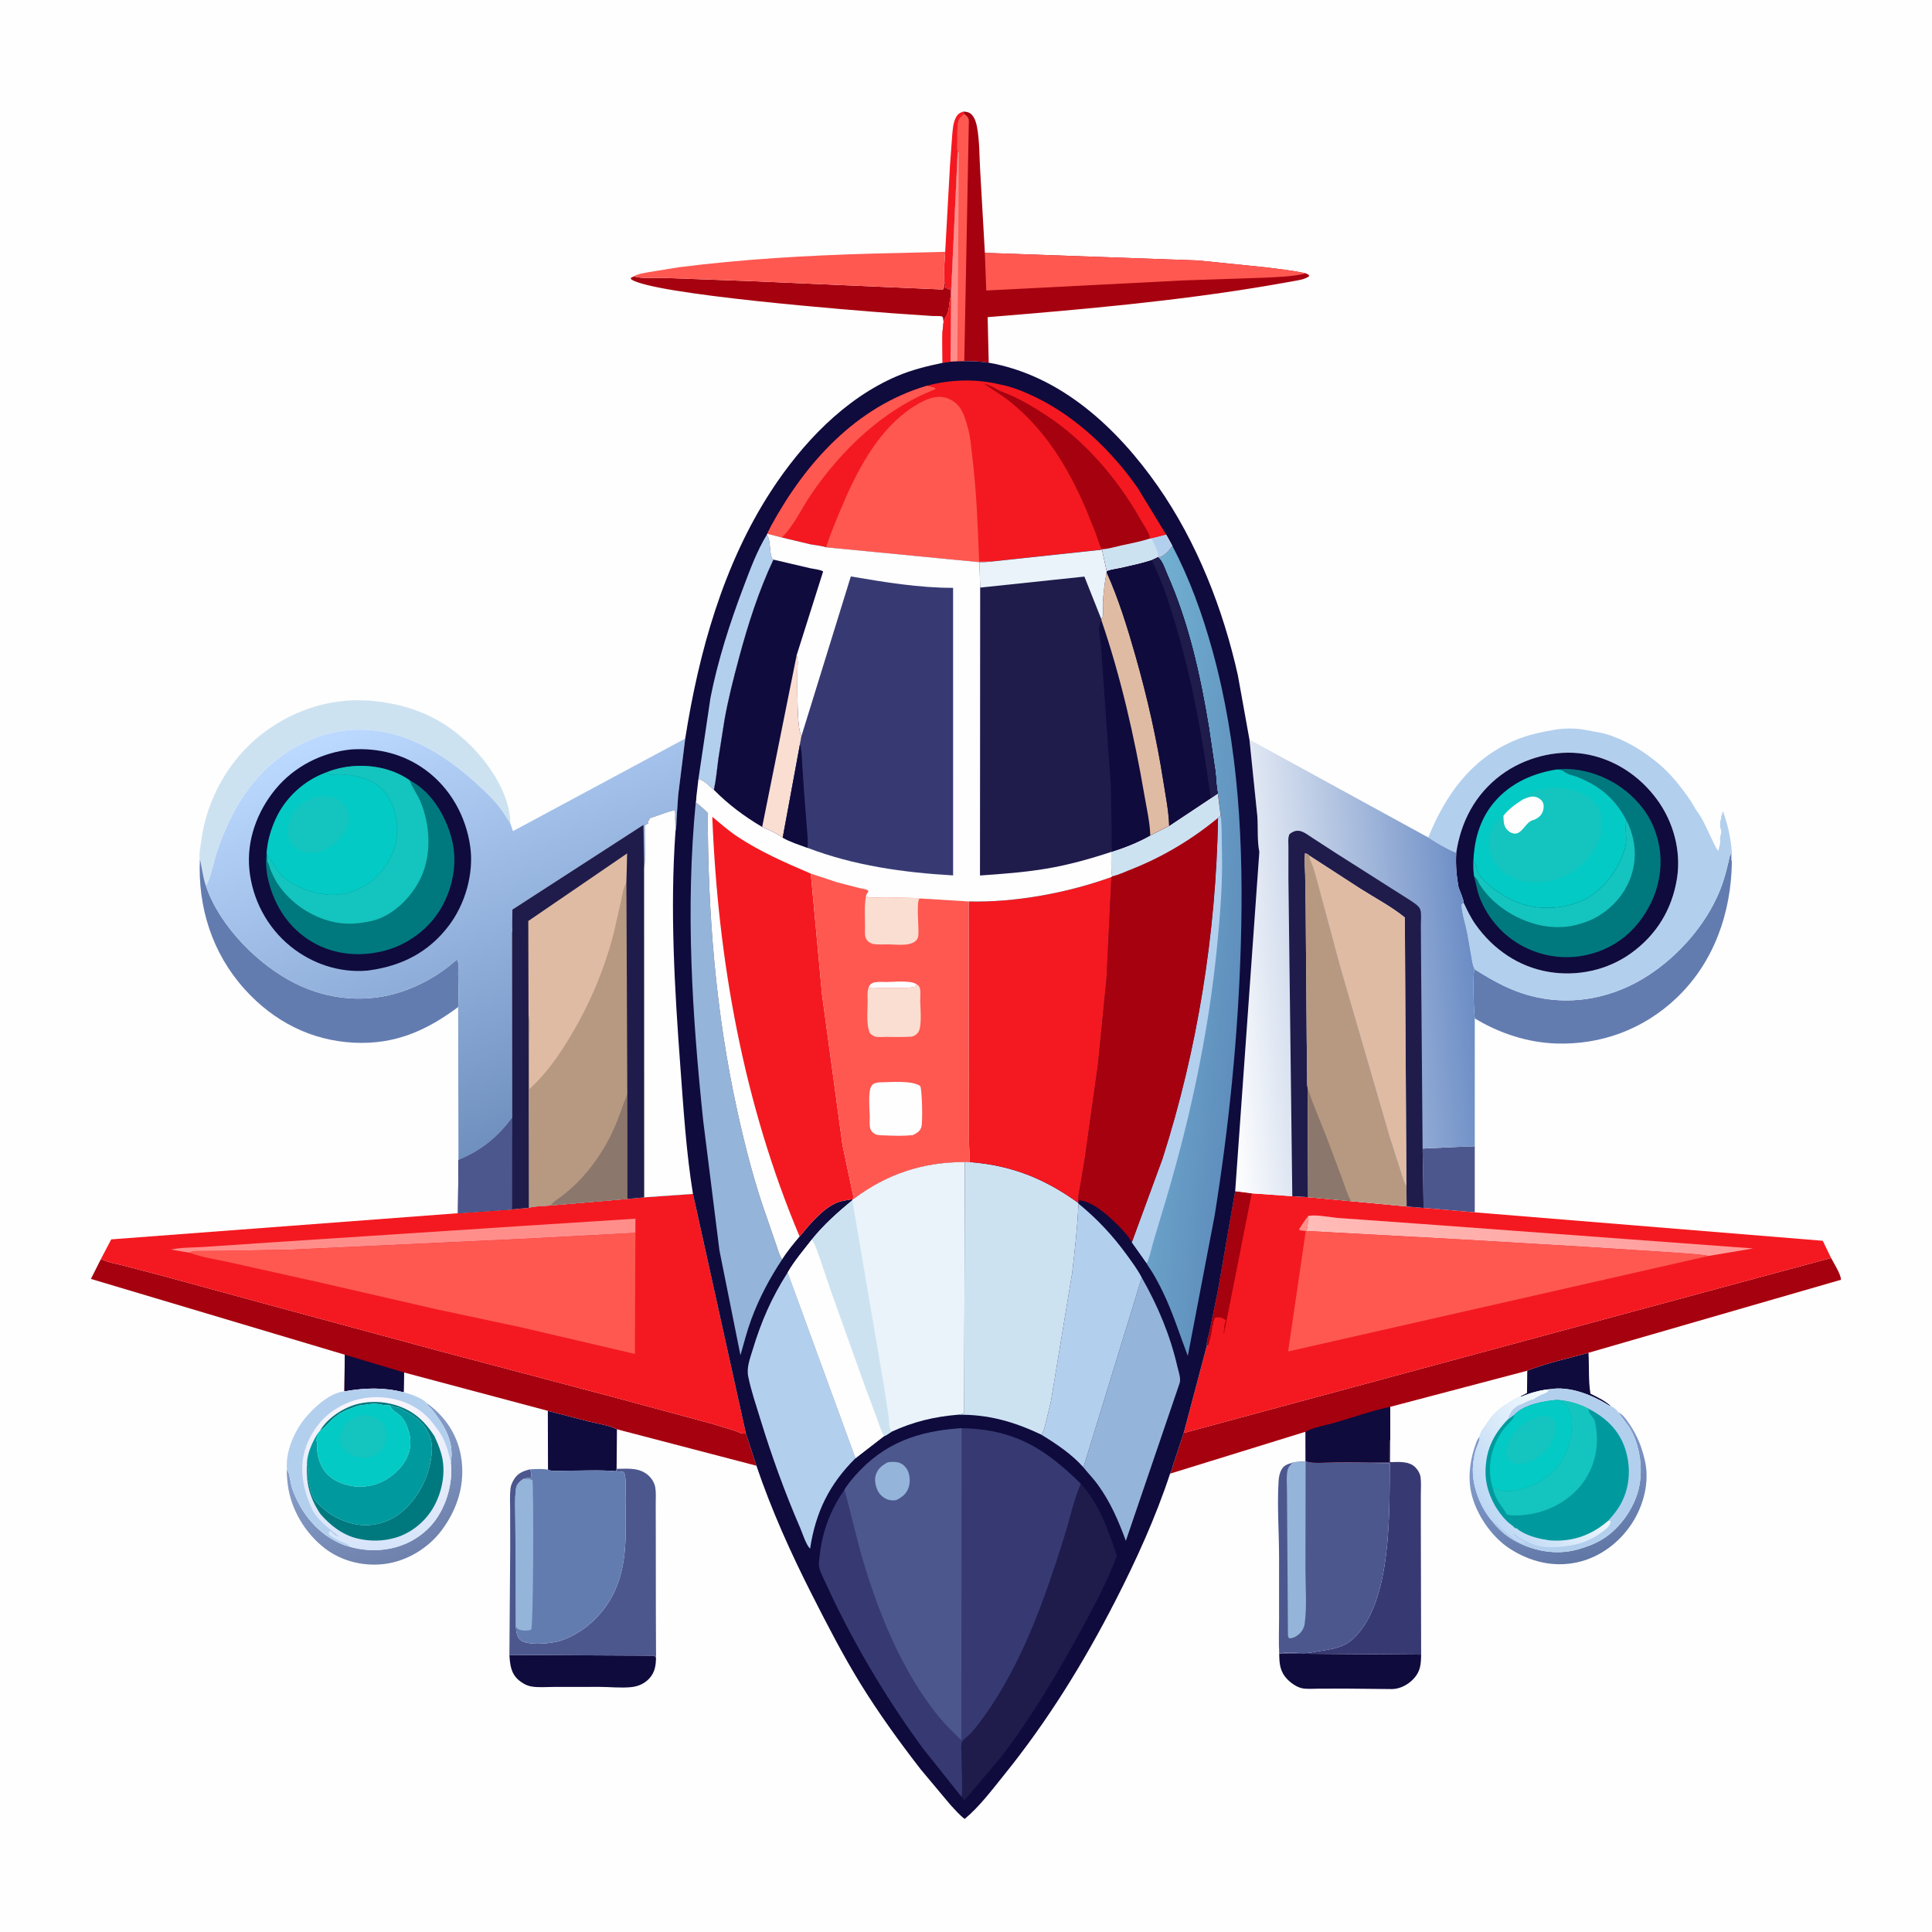 <svg version="1.1" xmlns="http://www.w3.org/2000/svg" style="display: block;" viewBox="0 0 2048 2048" width="1024" height="1024">
<defs>
	<linearGradient id="Gradient1" gradientUnits="userSpaceOnUse" x1="1679.77" y1="1651.42" x2="1643.36" y2="1541.41">
		<stop class="stop0" offset="0" stop-opacity="1" stop-color="rgb(97,119,166)"/>
		<stop class="stop1" offset="1" stop-opacity="1" stop-color="rgb(128,153,201)"/>
	</linearGradient>
	<linearGradient id="Gradient2" gradientUnits="userSpaceOnUse" x1="437.521" y1="1645.33" x2="386.978" y2="1540.81">
		<stop class="stop0" offset="0" stop-opacity="1" stop-color="rgb(111,129,173)"/>
		<stop class="stop1" offset="1" stop-opacity="1" stop-color="rgb(132,155,198)"/>
	</linearGradient>
	<linearGradient id="Gradient3" gradientUnits="userSpaceOnUse" x1="403.201" y1="1642.18" x2="395.657" y2="1480.78">
		<stop class="stop0" offset="0" stop-opacity="1" stop-color="rgb(214,228,250)"/>
		<stop class="stop1" offset="1" stop-opacity="1" stop-color="rgb(248,245,251)"/>
	</linearGradient>
	<linearGradient id="Gradient4" gradientUnits="userSpaceOnUse" x1="1574.96" y1="1603.43" x2="1680.24" y2="1534.15">
		<stop class="stop0" offset="0" stop-opacity="1" stop-color="rgb(189,215,244)"/>
		<stop class="stop1" offset="1" stop-opacity="1" stop-color="rgb(246,253,255)"/>
	</linearGradient>
	<linearGradient id="Gradient5" gradientUnits="userSpaceOnUse" x1="1771.58" y1="1209.75" x2="1453.14" y2="1408.8">
		<stop class="stop0" offset="0" stop-opacity="1" stop-color="rgb(255,154,153)"/>
		<stop class="stop1" offset="1" stop-opacity="1" stop-color="rgb(255,188,184)"/>
	</linearGradient>
	<linearGradient id="Gradient6" gradientUnits="userSpaceOnUse" x1="1561.31" y1="1007.2" x2="1289.31" y2="1030.43">
		<stop class="stop0" offset="0" stop-opacity="1" stop-color="rgb(106,140,197)"/>
		<stop class="stop1" offset="1" stop-opacity="1" stop-color="rgb(255,255,255)"/>
	</linearGradient>
	<linearGradient id="Gradient7" gradientUnits="userSpaceOnUse" x1="599.063" y1="1184.29" x2="425.363" y2="745.076">
		<stop class="stop0" offset="0" stop-opacity="1" stop-color="rgb(111,143,190)"/>
		<stop class="stop1" offset="1" stop-opacity="1" stop-color="rgb(188,217,255)"/>
	</linearGradient>
	<linearGradient id="Gradient8" gradientUnits="userSpaceOnUse" x1="1317.22" y1="1012.09" x2="1191.24" y2="999.834">
		<stop class="stop0" offset="0" stop-opacity="1" stop-color="rgb(96,143,189)"/>
		<stop class="stop1" offset="1" stop-opacity="1" stop-color="rgb(113,176,209)"/>
	</linearGradient>
</defs>
<path transform="translate(0,0)" fill="rgb(254,254,254)" d="M -0 -0 L 2048 0 L 2048 2048 L -0 2048 L -0 -0 z"/>
<path transform="translate(0,0)" fill="rgb(244,25,32)" d="M 1001.95 266.949 L 1007.01 175.5 L 1009.36 143.5 C 1009.91 137.533 1010.28 130.622 1012.99 125.187 C 1014.95 121.258 1016.89 119.707 1021.02 118.275 C 1021.42 119.276 1021.54 120.259 1022.45 120.882 C 1018.54 123.799 1016.43 125.216 1015.64 130.156 C 1014.62 136.506 1014.91 143.212 1014.9 149.629 C 1014.89 153.225 1014.4 157.759 1015.16 161.231 L 1008.15 312.059 L 1007.25 303.166 L 1007 307.5 C 1005.71 306.553 1004.85 305.795 1003.22 305.561 L 1002.25 305.505 C 1002.22 303 1001.7 300.944 1001.12 298.527 C 999.64 289.578 1001.69 276.27 1001.95 266.949 z"/>
<path transform="translate(0,0)" fill="rgb(15,11,61)" d="M 1618.96 1453.02 C 1639.29 1444.77 1662.67 1439.99 1683.84 1434.01 C 1684.75 1448.09 1683.6 1463.54 1685.94 1477.3 C 1693.27 1481.07 1701 1484.58 1707.14 1490.19 L 1706.43 1490.33 C 1688.33 1478.95 1664.19 1468.82 1642.35 1472.71 C 1632.5 1473.66 1622.07 1476.52 1612.99 1480.5 L 1611.94 1480.35 L 1611.95 1480.17 L 1618.69 1476.62 L 1618.96 1453.02 z"/>
<path transform="translate(0,0)" fill="url(#Gradient1)" d="M 1715.27 1496.94 L 1718.21 1498.78 C 1721.82 1501.48 1724.99 1506.12 1727.5 1509.84 C 1735.72 1522.05 1740.32 1533.81 1743.61 1547.95 C 1748.81 1570.3 1742.56 1595.07 1730.41 1614.08 C 1717.09 1634.94 1696.28 1650.74 1671.97 1656.12 C 1646.76 1661.69 1621.93 1655.53 1600.55 1641.73 C 1580.85 1629.01 1564.2 1604.49 1559.37 1581.51 C 1555.78 1564.4 1558.65 1545.82 1564.69 1529.63 C 1565.67 1527 1566.68 1525.05 1568.37 1522.8 C 1569.05 1526.78 1565.98 1532.15 1564.69 1536.07 C 1563.25 1540.47 1562.58 1544.7 1561.91 1549.26 C 1558.78 1570.4 1567.3 1594.57 1580.49 1610.96 L 1581.31 1611.91 C 1587.68 1620.32 1594.98 1626.99 1604.11 1632.34 C 1624.27 1644.15 1649.46 1648.89 1672.23 1642.51 C 1681.99 1639.78 1691.05 1636.45 1699.66 1631.01 C 1717.42 1619.78 1732.25 1598.59 1737.07 1578.21 C 1742.15 1556.68 1738.33 1529.88 1725.95 1511.31 L 1715.27 1496.94 z"/>
<path transform="translate(0,0)" fill="rgb(76,87,142)" d="M 1508.03 1217.52 L 1547.41 1215.67 C 1552.94 1215.4 1557.81 1216 1563.31 1215.01 L 1563.3 1285.14 L 1509.02 1280.44 L 1508.03 1217.52 z"/>
<path transform="translate(0,0)" fill="url(#Gradient2)" d="M 452.363 1487.44 C 471.462 1500.78 484.851 1520.73 488.715 1543.94 C 493.44 1572.31 485.377 1598.81 468.584 1621.63 C 454.829 1640.32 432.835 1654.05 409.776 1657.57 C 387.455 1660.98 363.433 1655.6 345.3 1642.03 C 323.872 1625.98 308.278 1600.22 305.009 1573.5 C 304.364 1568.23 303.84 1562.49 304.154 1557.19 L 304.947 1558.78 C 307.683 1564.51 307.793 1572.02 309.971 1578.23 C 319.262 1604.7 337.821 1627.24 364.274 1637.61 L 371.074 1639.67 C 382.88 1643.04 395.582 1644.14 407.785 1642.46 L 409.5 1642.2 C 429.182 1639.51 448.188 1628.84 460.383 1613 C 473.227 1596.33 480.457 1571.57 477.838 1550.61 C 481.663 1528.87 471.503 1511.88 458.695 1495.2 C 456.547 1492.41 453.438 1490.94 452.363 1487.44 z"/>
<path transform="translate(0,0)" fill="rgb(15,11,61)" d="M 580.721 1495.54 L 623.86 1506.75 C 633.153 1509.1 645.553 1510.76 653.977 1515.1 L 653.626 1557.04 L 652.762 1559.48 C 635.117 1557.98 616.468 1559.08 598.702 1558.99 C 593.543 1558.97 585.381 1560.16 580.904 1557.91 L 580.721 1495.54 z"/>
<path transform="translate(0,0)" fill="rgb(15,11,61)" d="M 539.976 1754.32 L 693.5 1755.07 C 695.111 1756.82 694.495 1755.89 695.437 1757.8 C 695.197 1764.72 694.389 1771.23 690.125 1777 C 685.118 1783.77 677.738 1787.49 669.436 1788.39 C 658.577 1789.57 646.213 1788.17 635.216 1788.17 L 586.939 1788.21 C 579.423 1788.21 570.257 1789.07 562.912 1787.66 C 558.124 1786.74 553.646 1784.23 549.96 1781.1 C 541.501 1773.92 540.659 1764.55 539.976 1754.32 z"/>
<path transform="translate(0,0)" fill="rgb(15,11,61)" d="M 1356.71 1752.89 L 1506.47 1753.96 C 1506.27 1763.75 1505.91 1771.27 1499.02 1779 C 1493.28 1785.45 1484.51 1790.34 1475.78 1790.49 L 1426.89 1789.99 L 1396.72 1790.07 C 1391.33 1790.09 1385.3 1790.7 1380.02 1789.56 C 1374.56 1788.38 1368.61 1784.18 1364.76 1780.24 C 1356.8 1772.07 1356.18 1763.88 1356.03 1753.16 L 1356.71 1752.89 z"/>
<path transform="translate(0,0)" fill="rgb(166,1,15)" d="M 1000.17 342.044 L 999.701 337 C 999.331 336.5 999.125 335.82 998.592 335.5 C 997.431 334.803 990.256 335.087 988.5 334.976 L 946.5 332.094 C 906.605 329.153 691.999 312.256 668.958 296 L 668.723 294.5 L 672.037 292.907 C 680.413 295.883 694.783 294.268 703.984 294.63 L 799.347 298.138 L 933.223 304.017 L 999.5 306.898 C 1001.26 304.169 1000.93 301.734 1001.12 298.527 C 1001.7 300.944 1002.22 303 1002.25 305.505 L 1003.22 305.561 C 1004.85 305.795 1005.71 306.553 1007 307.5 L 1007.25 303.166 L 1008.15 312.059 L 1008.11 313.676 C 1005.52 320.763 1006.92 329.347 1002.94 335.447 C 1001.53 337.597 1000.85 339.615 1000.17 342.044 z"/>
<path transform="translate(0,0)" fill="rgb(254,88,81)" d="M 1001.95 266.949 C 1001.69 276.27 999.64 289.578 1001.12 298.527 C 1000.93 301.734 1001.26 304.169 999.5 306.898 L 933.223 304.017 L 799.347 298.138 L 703.984 294.63 C 694.783 294.268 680.413 295.883 672.037 292.907 C 675.848 290.438 681.571 289.691 686 288.765 L 719.127 283.363 C 787.372 274.656 855.299 270.821 924.037 268.834 L 1001.95 266.949 z"/>
<path transform="translate(0,0)" fill="rgb(55,58,114)" d="M 1414.48 1550.14 L 1472.68 1550.01 L 1472.76 1527.54 L 1473.7 1526.25 L 1473.59 1549.94 C 1482.6 1549.8 1493.43 1548.51 1500.39 1555.5 C 1503.02 1558.13 1505.39 1562.13 1505.87 1565.87 C 1506.63 1571.8 1506.13 1578.37 1506.13 1584.36 L 1506.13 1618.89 L 1506.47 1753.96 L 1356.71 1752.89 C 1366.61 1749.94 1379.58 1753.86 1390 1751.71 C 1406.53 1748.3 1422.22 1749 1435.33 1736.27 C 1475.63 1697.15 1472.63 1603.55 1473.28 1551 L 1415.67 1550.29 L 1414.48 1550.14 z"/>
<path transform="translate(0,0)" fill="rgb(76,87,142)" d="M 653.626 1557.04 C 665.607 1556.89 678.103 1555.41 687.652 1564.32 C 691.314 1567.74 693.799 1572.02 694.64 1576.96 C 695.555 1582.33 695.072 1588.33 695.09 1593.77 L 695.154 1623.62 L 695.25 1710.94 L 695.437 1757.8 C 694.495 1755.89 695.111 1756.82 693.5 1755.07 L 539.976 1754.32 L 540.839 1640.62 L 540.774 1600.66 C 540.761 1593.16 540.263 1585.23 541.147 1577.79 C 541.5 1574.81 542.826 1571.68 544.29 1569.09 C 548.434 1561.77 554.28 1559.4 562.029 1557.52 C 562.868 1560.86 564.127 1563.34 562.5 1566.52 C 559.821 1566.72 557.166 1566.72 554.655 1567.77 C 551.286 1570.19 547.682 1573.13 547.049 1577.5 C 545.26 1589.9 546.463 1604.21 546.326 1616.83 L 546.872 1724.52 C 547.302 1729.55 547.714 1735.51 552.135 1738.86 C 558.541 1743.71 576.178 1742.52 583.828 1741.39 L 585.5 1741.13 C 589.178 1740.59 592.461 1739.91 595.969 1738.64 C 620.69 1729.63 640.843 1710.17 651.746 1686.3 C 665.703 1655.76 663.337 1621.68 663.034 1589 C 662.956 1580.5 664.37 1568.54 661.5 1560.58 C 658.635 1559.86 655.695 1559.73 652.762 1559.48 L 653.626 1557.04 z"/>
<path transform="translate(0,0)" fill="rgb(205,226,241)" d="M 211.919 910.462 C 210.377 907.841 212.831 895.53 213.289 891.812 C 218.704 847.858 242.53 805.193 277.631 778.076 C 313.405 750.439 356.653 737.773 401.65 743.704 C 439.931 748.749 470.87 762.562 498.484 789.831 C 519.434 810.521 540.855 842.726 541.051 873.198 C 537.31 867.298 533.73 860.96 529.357 855.508 C 521.183 845.32 511.798 836.592 502.087 827.918 C 475.914 804.542 445.885 784.702 411.316 776.82 C 375.016 768.545 338.342 775.76 307.056 795.5 C 267.019 820.761 244.683 859.57 229.815 903.54 C 226.001 914.818 224.101 928.983 218.372 939.262 C 215.101 930.188 214.089 919.888 211.919 910.462 z"/>
<path transform="translate(0,0)" fill="rgb(99,124,176)" d="M 1563.11 1027.37 C 1584.29 1040.82 1603.65 1051.54 1628.45 1057.01 C 1669.85 1066.15 1711.97 1056.88 1747.25 1033.94 C 1779.49 1012.98 1808.11 980.443 1822.84 944.676 C 1828.39 931.21 1831.42 917.678 1834.48 903.51 L 1835.87 914.054 C 1835 967.705 1817.01 1019.82 1777.5 1057.57 C 1742.6 1090.92 1697.55 1107.77 1649.45 1106.15 C 1619.09 1105.13 1589.23 1095.26 1563.32 1079.57 C 1562.28 1073.53 1560.73 1031.83 1563.11 1027.37 z"/>
<path transform="translate(0,0)" fill="rgb(99,124,176)" d="M 211.919 910.462 C 214.089 919.888 215.101 930.188 218.372 939.262 C 232.685 981.675 273.728 1022.94 313.142 1042.55 C 348.42 1060.1 389.089 1063.75 426.61 1050.93 C 446.074 1044.28 464.179 1034.15 479.903 1020.87 L 479.951 1020.62 L 484.5 1017.21 C 486.662 1019.62 485.701 1028.34 485.715 1031.85 C 485.761 1042.97 486.356 1054.38 485.832 1065.48 L 485.656 1067.49 C 451.873 1092.74 418.461 1107.33 375.627 1105.32 C 329.715 1103.15 290.142 1082.72 259.413 1048.7 C 224.921 1010.5 209.467 961.543 211.919 910.462 z"/>
<path transform="translate(0,0)" fill="rgb(99,124,176)" d="M 562.029 1557.52 C 568.261 1557.31 574.756 1556.69 580.904 1557.91 C 585.381 1560.16 593.543 1558.97 598.702 1558.99 C 616.468 1559.08 635.117 1557.98 652.762 1559.48 C 655.695 1559.73 658.635 1559.86 661.5 1560.58 C 664.37 1568.54 662.956 1580.5 663.034 1589 C 663.337 1621.68 665.703 1655.76 651.746 1686.3 C 640.843 1710.17 620.69 1729.63 595.969 1738.64 C 592.461 1739.91 589.178 1740.59 585.5 1741.13 L 583.828 1741.39 C 576.178 1742.52 558.541 1743.71 552.135 1738.86 C 547.714 1735.51 547.302 1729.55 546.872 1724.52 L 546.326 1616.83 C 546.463 1604.21 545.26 1589.9 547.049 1577.5 C 547.682 1573.13 551.286 1570.19 554.655 1567.77 C 557.166 1566.72 559.821 1566.72 562.5 1566.52 C 564.127 1563.34 562.868 1560.86 562.029 1557.52 z"/>
<path transform="translate(0,0)" fill="rgb(149,180,217)" d="M 554.655 1567.77 C 558.17 1567.77 561.517 1567.13 564.5 1569.09 C 565.772 1585.47 565.445 1722.52 563.118 1727.5 C 559.474 1728.86 553.596 1728.86 550.004 1727.24 C 548.203 1726.43 548.038 1725.97 546.872 1724.52 L 546.326 1616.83 C 546.463 1604.21 545.26 1589.9 547.049 1577.5 C 547.682 1573.13 551.286 1570.19 554.655 1567.77 z"/>
<path transform="translate(0,0)" fill="rgb(76,87,142)" d="M 1384.02 1548.91 C 1392.02 1551.92 1405.75 1550.12 1414.48 1550.14 L 1415.67 1550.29 L 1473.28 1551 C 1472.63 1603.55 1475.63 1697.15 1435.33 1736.27 C 1422.22 1749 1406.53 1748.3 1390 1751.71 C 1379.58 1753.86 1366.61 1749.94 1356.71 1752.89 L 1356.03 1753.16 C 1355.33 1741.04 1355.85 1728.64 1355.86 1716.48 L 1355.87 1650.96 C 1355.83 1624.52 1353.79 1597.04 1355.3 1570.74 C 1355.56 1566.22 1356.25 1561.98 1358.41 1557.93 C 1360.99 1553.06 1365.19 1552 1370.19 1550.53 C 1373.9 1549.21 1379.86 1549.8 1384.02 1548.91 z"/>
<path transform="translate(0,0)" fill="rgb(149,180,217)" d="M 1384.02 1548.91 L 1383.84 1663.75 C 1383.81 1682.33 1385.54 1703.02 1383 1721.33 C 1382.42 1725.47 1380.2 1729.38 1377.14 1732.2 C 1374.72 1734.43 1370.52 1736.78 1367.14 1736.64 L 1366.3 1736.5 C 1365.56 1735.34 1365.34 1734.62 1365.28 1733.23 L 1364.55 1625.37 L 1364.25 1580.24 C 1364.22 1573.41 1363.37 1564.43 1365.02 1557.79 C 1365.77 1554.79 1368.12 1552.7 1370.19 1550.53 C 1373.9 1549.21 1379.86 1549.8 1384.02 1548.91 z"/>
<path transform="translate(0,0)" fill="rgb(179,207,238)" d="M 1514.01 887.75 C 1532.26 842.774 1559.03 804.858 1605.04 785.119 C 1619.37 778.972 1633.68 775.966 1648.92 773.41 C 1658.23 771.848 1670.79 771.828 1680 773.643 C 1689.87 775.587 1699.31 776.624 1708.86 780.183 C 1726.97 786.925 1742.19 796.397 1757.08 808.59 C 1770.72 819.755 1782.08 834.154 1791.97 848.619 C 1794.48 852.283 1796.19 856.332 1798.9 859.882 C 1805.57 868.629 1810.41 881.226 1815.36 891.124 C 1817.17 894.752 1818.77 898.976 1821.51 902 C 1822.03 899.986 1822.39 897.994 1823 896.005 C 1824.18 892.21 1822.4 887.169 1824.51 884 C 1824.5 881.426 1824.96 879.701 1823.51 877.5 C 1823.51 874.506 1822.87 870.457 1824.51 868 C 1824.51 865.866 1823.94 865.069 1825.51 863.5 L 1826 860.5 L 1826.65 860.5 C 1832.46 876.748 1836.7 896.837 1835.87 914.054 L 1834.48 903.51 C 1831.42 917.678 1828.39 931.21 1822.84 944.676 C 1808.11 980.443 1779.49 1012.98 1747.25 1033.94 C 1711.97 1056.88 1669.85 1066.15 1628.45 1057.01 C 1603.65 1051.54 1584.29 1040.82 1563.11 1027.37 L 1562.84 1026.72 C 1560.81 1022.61 1560.38 1017.69 1559.59 1013.2 L 1555.28 988.699 C 1553.44 979.202 1549.64 968.564 1549.33 959 L 1551.51 956.883 C 1555.3 964.998 1558.96 972.644 1564.15 980 C 1582.62 1006.18 1609.72 1024.89 1641.58 1030.24 C 1672.07 1035.36 1704.04 1028.49 1729.16 1010.32 C 1756.11 990.837 1772.47 963.884 1777.67 931.215 C 1782.32 902.014 1773.85 871.084 1756.41 847.377 C 1737.54 821.729 1710.15 803.849 1678.54 799.042 C 1648.64 794.494 1615.39 803.461 1591.23 821.466 C 1563.84 841.883 1548.59 870.899 1543.65 904.133 L 1542.82 903.659 C 1532.77 899.527 1523.14 893.7 1514.01 887.75 z"/>
<path transform="translate(0,0)" fill="rgb(166,1,15)" d="M 106.957 1334.67 L 112.029 1336.72 C 117.853 1338.89 124.577 1339.88 130.611 1341.49 L 173.828 1352.85 L 289.829 1384.5 L 466.742 1432.41 L 649.051 1480.68 L 756.273 1509.68 L 778.963 1516.62 C 782.472 1517.81 787.001 1520.71 790.614 1519.29 L 801.842 1553.73 L 653.977 1515.1 C 645.553 1510.76 633.153 1509.1 623.86 1506.75 L 580.721 1495.54 L 428.324 1454.87 L 427.909 1475.88 C 406.019 1470.41 387.114 1471.15 365.06 1474.9 L 365.508 1436.05 L 96.365 1355.71 L 106.957 1334.67 z"/>
<path transform="translate(0,0)" fill="rgb(15,11,61)" d="M 365.508 1436.05 L 428.324 1454.87 L 427.909 1475.88 C 406.019 1470.41 387.114 1471.15 365.06 1474.9 L 365.508 1436.05 z"/>
<path transform="translate(0,0)" fill="url(#Gradient3)" d="M 365.06 1474.9 C 387.114 1471.15 406.019 1470.41 427.909 1475.88 C 435.128 1477.79 446.712 1481.62 452.087 1486.96 L 452.363 1487.44 C 453.438 1490.94 456.547 1492.41 458.695 1495.2 C 471.503 1511.88 481.663 1528.87 477.838 1550.61 C 480.457 1571.57 473.227 1596.33 460.383 1613 C 448.188 1628.84 429.182 1639.51 409.5 1642.2 L 407.785 1642.46 C 395.582 1644.14 382.88 1643.04 371.074 1639.67 L 364.274 1637.61 C 337.821 1627.24 319.262 1604.7 309.971 1578.23 C 307.793 1572.02 307.683 1564.51 304.947 1558.78 L 304.154 1557.19 C 302.759 1538.54 311.849 1517.46 323.489 1503.27 C 332.882 1491.83 349.708 1476.38 365.06 1474.9 z"/>
<path transform="translate(0,0)" fill="rgb(0,121,126)" d="M 339.085 1516.81 C 346.583 1503.75 362.915 1492.85 377.125 1488.8 C 396.08 1483.41 417.926 1486.25 434.887 1496.24 C 446.064 1502.83 453.683 1511.86 460.649 1522.59 C 463.1 1528.01 465.435 1533.28 467.131 1539 L 467.633 1540.65 C 473.096 1559.17 469.027 1580.88 459.665 1597.5 C 451.095 1612.72 435.968 1625.2 419.094 1630.05 C 405.823 1633.87 392.648 1634.04 379.214 1630.95 C 363.324 1627.3 350.032 1616.93 339.573 1604.83 C 327.985 1587.38 324.457 1572.33 325.371 1551.66 L 325.676 1552.89 C 327.318 1558.93 325.868 1565.14 327.425 1571.12 C 329.536 1579.24 329.573 1586.3 335.887 1592.66 C 346.996 1603.85 355.589 1609.74 370.942 1614.31 C 385.712 1618.7 400.576 1617.09 414.335 1610.35 C 432.297 1601.54 446.425 1581.44 452.808 1562.83 C 456.87 1550.98 460.695 1532.15 454.798 1520.53 L 453.754 1518.5 C 450.822 1511.33 443.939 1504.64 437.434 1500.32 L 436 1499.42 C 432.419 1497.09 428.603 1495.64 425 1493.49 C 422.785 1492.17 424.338 1492.63 421.852 1492.19 C 419.637 1491.8 420.473 1492.07 418.5 1491.41 L 413.579 1489.87 C 410.196 1489.62 406.528 1489.65 403.251 1488.79 C 398.304 1487.5 390.945 1488.23 386 1489.24 C 383.422 1489.77 381.653 1489.48 379 1490.4 C 372.618 1492.64 366.931 1494.65 360.938 1497.92 C 359.47 1498.72 358.268 1499.87 356.927 1500.85 L 355.591 1501.75 C 349.551 1506.16 345.477 1512.67 339.085 1516.81 z"/>
<path transform="translate(0,0)" fill="rgb(179,207,238)" d="M 365.06 1474.9 C 387.114 1471.15 406.019 1470.41 427.909 1475.88 C 435.128 1477.79 446.712 1481.62 452.087 1486.96 L 452.363 1487.44 C 453.438 1490.94 456.547 1492.41 458.695 1495.2 C 471.503 1511.88 481.663 1528.87 477.838 1550.61 C 475.342 1537.44 470.794 1523.13 461.897 1512.76 C 450.856 1496.53 434.909 1486.38 415.723 1482.68 C 394.621 1478.6 373.556 1482.16 355.5 1493.91 L 354.023 1494.86 C 338.323 1505.08 325.986 1523.75 321.983 1542 C 317.48 1562.52 322.942 1583.71 331.901 1602.12 C 339.745 1614.19 348.169 1619.41 358.948 1628.5 C 356.721 1628.69 355.431 1627.63 353.75 1626.25 L 350.5 1623 L 348.599 1623.77 L 348.7 1626.71 C 352.252 1629.04 355.752 1631.48 359.557 1633.38 C 362.063 1634.63 364.624 1635.09 367 1636.51 L 367.991 1636.99 C 369.301 1637.7 370.081 1638.59 371.074 1639.67 L 364.274 1637.61 C 337.821 1627.24 319.262 1604.7 309.971 1578.23 C 307.793 1572.02 307.683 1564.51 304.947 1558.78 L 304.154 1557.19 C 302.759 1538.54 311.849 1517.46 323.489 1503.27 C 332.882 1491.83 349.708 1476.38 365.06 1474.9 z"/>
<path transform="translate(0,0)" fill="rgb(0,154,158)" d="M 413.579 1489.87 L 418.5 1491.41 C 420.473 1492.07 419.637 1491.8 421.852 1492.19 C 424.338 1492.63 422.785 1492.17 425 1493.49 C 428.603 1495.64 432.419 1497.09 436 1499.42 L 437.434 1500.32 C 443.939 1504.64 450.822 1511.33 453.754 1518.5 L 454.798 1520.53 C 460.695 1532.15 456.87 1550.98 452.808 1562.83 C 446.425 1581.44 432.297 1601.54 414.335 1610.35 C 400.576 1617.09 385.712 1618.7 370.942 1614.31 C 355.589 1609.74 346.996 1603.85 335.887 1592.66 C 329.573 1586.3 329.536 1579.24 327.425 1571.12 C 325.868 1565.14 327.318 1558.93 325.676 1552.89 L 325.371 1551.66 C 325.4 1541.21 331.034 1528.61 336.475 1520.06 L 336.851 1521.29 L 335.208 1527 C 337.206 1530.83 335.888 1533.27 336.206 1537.3 C 336.742 1544.1 338.83 1550.8 342.297 1556.69 C 347.529 1565.57 357.235 1571.32 366.978 1573.87 L 368.5 1574.26 C 377.309 1576.57 385.63 1576.45 394.518 1574.4 C 408.671 1571.13 422.244 1560.89 429.617 1548.39 C 434.972 1539.31 436.546 1528.77 433.592 1518.64 L 433.092 1517 C 431.252 1510.78 428.665 1504.72 423.73 1500.26 C 419.999 1496.9 415.898 1495.72 413.865 1490.68 L 413.579 1489.87 z"/>
<path transform="translate(0,0)" fill="rgb(3,202,196)" d="M 339.085 1516.81 C 345.477 1512.67 349.551 1506.16 355.591 1501.75 L 356.927 1500.85 C 358.268 1499.87 359.47 1498.72 360.938 1497.92 C 366.931 1494.65 372.618 1492.64 379 1490.4 C 381.653 1489.48 383.422 1489.77 386 1489.24 C 390.945 1488.23 398.304 1487.5 403.251 1488.79 C 406.528 1489.65 410.196 1489.62 413.579 1489.87 L 413.865 1490.68 C 415.898 1495.72 419.999 1496.9 423.73 1500.26 C 428.665 1504.72 431.252 1510.78 433.092 1517 L 433.592 1518.64 C 436.546 1528.77 434.972 1539.31 429.617 1548.39 C 422.244 1560.89 408.671 1571.13 394.518 1574.4 C 385.63 1576.45 377.309 1576.57 368.5 1574.26 L 366.978 1573.87 C 357.235 1571.32 347.529 1565.57 342.297 1556.69 C 338.83 1550.8 336.742 1544.1 336.206 1537.3 C 335.888 1533.27 337.206 1530.83 335.208 1527 L 336.851 1521.29 L 336.475 1520.06 C 337.151 1518.86 338.185 1517.85 339.085 1516.81 z"/>
<path transform="translate(0,0)" fill="rgb(20,196,190)" d="M 382.368 1500.2 C 387.07 1499.94 391.979 1500.11 396.398 1501.92 C 399.62 1503.24 406.694 1507.64 407.722 1511.19 C 409.767 1518.25 411.171 1525.58 407.414 1532.36 C 403.309 1539.77 397.925 1542.96 389.977 1545.21 C 383.234 1545.19 377.882 1544.69 371.638 1541.73 C 366.803 1539.44 362.46 1535.24 360.868 1530.03 C 359.427 1525.32 361.467 1517.75 363.763 1513.56 C 367.713 1506.35 374.665 1502.16 382.368 1500.2 z"/>
<path transform="translate(0,0)" fill="rgb(166,1,15)" d="M 1021.02 118.275 C 1024.92 118.502 1027.81 118.86 1030.52 122.048 C 1033.51 125.568 1034.93 130.501 1035.74 134.958 C 1038.36 149.376 1038.15 165.109 1038.98 179.78 L 1044.01 268.022 L 1270.47 276.121 L 1341.52 283.374 C 1355.85 285.193 1370.14 286.624 1384.26 289.788 L 1387.56 291.5 L 1387.5 293.027 C 1382.63 296.3 1376.54 297.021 1370.87 298.063 L 1344.5 302.689 C 1245.79 319.421 1146.63 328.049 1046.95 336.208 L 1048.08 384.468 C 1039.36 383.129 1031.01 382.841 1022.19 382.82 L 1014.81 383.061 L 1007.58 383.377 L 999.241 384.608 C 999.327 370.893 998.062 355.525 1000.17 342.044 C 1000.85 339.615 1001.53 337.597 1002.94 335.447 C 1006.92 329.347 1005.52 320.763 1008.11 313.676 L 1008.15 312.059 L 1015.16 161.231 C 1014.4 157.759 1014.89 153.225 1014.9 149.629 C 1014.91 143.212 1014.62 136.506 1015.64 130.156 C 1016.43 125.216 1018.54 123.799 1022.45 120.882 C 1021.54 120.259 1021.42 119.276 1021.02 118.275 z"/>
<path transform="translate(0,0)" fill="rgb(254,88,81)" d="M 1022.45 120.882 C 1024.93 123.092 1026.77 124.394 1027.03 127.932 L 1022.19 382.82 L 1014.81 383.061 L 1007.58 383.377 L 999.241 384.608 C 999.327 370.893 998.062 355.525 1000.17 342.044 C 1000.85 339.615 1001.53 337.597 1002.94 335.447 C 1006.92 329.347 1005.52 320.763 1008.11 313.676 L 1008.15 312.059 L 1015.16 161.231 C 1014.4 157.759 1014.89 153.225 1014.9 149.629 C 1014.91 143.212 1014.62 136.506 1015.64 130.156 C 1016.43 125.216 1018.54 123.799 1022.45 120.882 z"/>
<path transform="translate(0,0)" fill="rgb(255,142,139)" d="M 1015.16 161.231 L 1016.53 161.55 L 1014.81 383.061 L 1007.58 383.377 L 999.241 384.608 C 999.327 370.893 998.062 355.525 1000.17 342.044 C 1000.85 339.615 1001.53 337.597 1002.94 335.447 C 1006.92 329.347 1005.52 320.763 1008.11 313.676 L 1008.15 312.059 L 1015.16 161.231 z"/>
<path transform="translate(0,0)" fill="rgb(244,25,32)" d="M 1008.11 313.676 L 1007.58 383.377 L 999.241 384.608 C 999.327 370.893 998.062 355.525 1000.17 342.044 C 1000.85 339.615 1001.53 337.597 1002.94 335.447 C 1006.92 329.347 1005.52 320.763 1008.11 313.676 z"/>
<path transform="translate(0,0)" fill="rgb(254,88,81)" d="M 1044.01 268.022 L 1270.47 276.121 L 1341.52 283.374 C 1355.85 285.193 1370.14 286.624 1384.26 289.788 C 1370.58 293.328 1353.95 293.643 1339.78 294.378 L 1254.35 297.267 L 1045.48 307.951 L 1044.01 268.022 z"/>
<path transform="translate(0,0)" fill="rgb(179,207,238)" d="M 1642.35 1472.71 C 1664.19 1468.82 1688.33 1478.95 1706.43 1490.33 L 1707.14 1490.19 C 1710.15 1491.96 1713.57 1493.79 1715.27 1496.94 L 1725.95 1511.31 C 1738.33 1529.88 1742.15 1556.68 1737.07 1578.21 C 1732.25 1598.59 1717.42 1619.78 1699.66 1631.01 C 1691.05 1636.45 1681.99 1639.78 1672.23 1642.51 C 1649.46 1648.89 1624.27 1644.15 1604.11 1632.34 C 1594.98 1626.99 1587.68 1620.32 1581.31 1611.91 L 1580.49 1610.96 C 1567.3 1594.57 1558.78 1570.4 1561.91 1549.26 C 1562.58 1544.7 1563.25 1540.47 1564.69 1536.07 C 1565.98 1532.15 1569.05 1526.78 1568.37 1522.8 C 1568.95 1520.1 1570.04 1517.75 1571.56 1515.43 L 1578.5 1505.51 C 1583.72 1497.51 1591.92 1491.44 1600 1486.51 L 1604.01 1484.01 C 1606.73 1482.21 1608.84 1481.31 1611.94 1480.35 L 1612.99 1480.5 C 1622.07 1476.52 1632.5 1473.66 1642.35 1472.71 z"/>
<path transform="translate(0,0)" fill="url(#Gradient4)" d="M 1611.94 1480.35 L 1612.99 1480.5 C 1622.07 1476.52 1632.5 1473.66 1642.35 1472.71 C 1640.22 1475.53 1640.03 1476.29 1636.59 1477.43 C 1634.93 1477.99 1633.55 1478.71 1632 1479.49 L 1630.47 1480.24 L 1625 1483.49 L 1624.14 1483.68 C 1619.51 1484.77 1614.89 1487.86 1610.36 1489.48 C 1608.83 1490.03 1608.24 1490.45 1607 1491.45 L 1605.47 1492.66 C 1601.67 1495.82 1599.85 1500.36 1598.21 1504.87 C 1582.41 1521.15 1574.4 1538.75 1574.76 1561.68 C 1575.07 1580.58 1584.51 1599.96 1597.99 1613.04 C 1600.33 1615.31 1604.08 1617.5 1606.03 1619.96 L 1607.47 1619.9 C 1613.86 1625.53 1623.92 1629.02 1632.13 1630.92 L 1634 1631.34 L 1642.5 1632.82 C 1666.67 1634.63 1686.47 1627.71 1704.72 1612.05 L 1707.51 1612.5 C 1706.8 1617.76 1702.85 1620.52 1698.85 1623.54 C 1694.34 1626.94 1690.13 1629.62 1685 1631.98 L 1683.41 1632.74 C 1677.85 1635.35 1672.04 1636.95 1666 1638 L 1664.71 1638.23 C 1653.76 1640.09 1639.71 1641.3 1628.99 1638.22 C 1622.2 1636.26 1617.15 1633.61 1610.94 1630.38 L 1605 1625.71 L 1604.4 1626.68 C 1605.86 1628.27 1607.42 1630.3 1609.28 1631.4 C 1612.1 1633.07 1615.23 1633.91 1617.45 1636.46 C 1610.12 1634.87 1603.63 1630.14 1597.8 1625.58 L 1596.7 1624.71 C 1591.11 1620.82 1587.36 1615.06 1581.31 1611.91 L 1580.49 1610.96 C 1567.3 1594.57 1558.78 1570.4 1561.91 1549.26 C 1562.58 1544.7 1563.25 1540.47 1564.69 1536.07 C 1565.98 1532.15 1569.05 1526.78 1568.37 1522.8 C 1568.95 1520.1 1570.04 1517.75 1571.56 1515.43 L 1578.5 1505.51 C 1583.72 1497.51 1591.92 1491.44 1600 1486.51 L 1604.01 1484.01 C 1606.73 1482.21 1608.84 1481.31 1611.94 1480.35 z"/>
<path transform="translate(0,0)" fill="rgb(0,154,158)" d="M 1605.64 1499.45 L 1605.9 1498.97 C 1616.6 1488.64 1636.38 1485.18 1650.43 1483.92 C 1662.63 1484.84 1672.79 1487.77 1683.82 1493.26 C 1701.82 1502.44 1716.21 1515.84 1722.67 1535.51 C 1728.94 1554.59 1727.98 1575.31 1718.64 1593.23 C 1714.91 1600.39 1710.12 1606.11 1704.72 1612.05 C 1686.47 1627.71 1666.67 1634.63 1642.5 1632.82 L 1634 1631.34 L 1632.13 1630.92 C 1623.92 1629.02 1613.86 1625.53 1607.47 1619.9 L 1606.03 1619.96 C 1604.08 1617.5 1600.33 1615.31 1597.99 1613.04 C 1584.51 1599.96 1575.07 1580.58 1574.76 1561.68 C 1574.4 1538.75 1582.41 1521.15 1598.21 1504.87 L 1605.64 1499.45 z"/>
<path transform="translate(0,0)" fill="rgb(20,196,190)" d="M 1650.43 1483.92 C 1662.63 1484.84 1672.79 1487.77 1683.82 1493.26 L 1683.99 1495 C 1684.48 1498.5 1687.34 1500.63 1689.11 1503.5 C 1691.3 1507.08 1691.67 1511.93 1692.17 1516 C 1694.71 1536.7 1689.44 1557.08 1676.59 1573.59 C 1662.33 1591.91 1639.47 1603.47 1616.53 1605.81 C 1611.01 1606.37 1602.1 1607.27 1597.01 1605.16 C 1595.25 1600.99 1591.78 1597.13 1589.29 1593.31 C 1585.95 1588.18 1583.69 1582.84 1582.19 1576.92 C 1589.4 1579.38 1594.37 1581.49 1602.15 1580.41 L 1604 1580.14 C 1615.02 1578.61 1625.56 1574.69 1635 1568.78 C 1650.23 1559.24 1660.03 1544.59 1663.97 1527.15 L 1664.39 1525.25 C 1666.48 1516.12 1667.64 1504.7 1663.84 1495.88 C 1660.85 1488.95 1657.25 1486.53 1650.43 1483.92 z"/>
<path transform="translate(0,0)" fill="rgb(3,202,196)" d="M 1605.64 1499.45 L 1605.9 1498.97 C 1616.6 1488.64 1636.38 1485.18 1650.43 1483.92 C 1657.25 1486.53 1660.85 1488.95 1663.84 1495.88 C 1667.64 1504.7 1666.48 1516.12 1664.39 1525.25 L 1663.97 1527.15 C 1660.03 1544.59 1650.23 1559.24 1635 1568.78 C 1625.56 1574.69 1615.02 1578.61 1604 1580.14 L 1602.15 1580.41 C 1594.37 1581.49 1589.4 1579.38 1582.19 1576.92 C 1575.5 1554.58 1580.99 1530.78 1595.68 1512.8 C 1598.91 1508.85 1604.64 1504.39 1605.64 1499.45 z"/>
<path transform="translate(0,0)" fill="rgb(20,196,190)" d="M 1632.46 1501.16 C 1635.86 1500.99 1639.92 1500.35 1643 1502.04 C 1645.63 1503.48 1648.28 1506.5 1648.85 1509.5 C 1650.22 1516.67 1647.83 1524.94 1643.95 1530.95 C 1636.53 1542.45 1626.01 1548.93 1612.83 1551.84 L 1609.5 1551.91 C 1604.62 1551.57 1600.79 1549.55 1597.97 1545.5 C 1595.83 1542.41 1596.37 1536.95 1597.34 1533.55 C 1600.06 1523.96 1608.83 1513.24 1617.47 1508.33 C 1622.52 1505.46 1627.03 1503.21 1632.46 1501.16 z"/>
<path transform="translate(0,0)" fill="rgb(166,1,15)" d="M 1254.77 1519 L 1941.03 1333.51 C 1943.58 1338.4 1951.87 1351.49 1951.45 1356.62 L 1683.84 1434.01 C 1662.67 1439.99 1639.29 1444.77 1618.96 1453.02 L 1473.64 1491.31 L 1473.7 1526.25 L 1472.76 1527.54 L 1472.68 1550.01 L 1414.48 1550.14 C 1405.75 1550.12 1392.02 1551.92 1384.02 1548.91 L 1383.95 1517.7 L 1240.33 1562.14 C 1242.19 1558.95 1243.12 1553.91 1244.39 1550.33 L 1254.77 1519 z"/>
<path transform="translate(0,0)" fill="rgb(15,11,61)" d="M 1383.95 1517.7 C 1392.47 1512.89 1405.82 1510.77 1415.42 1507.97 C 1434.71 1502.34 1453.97 1495.44 1473.64 1491.31 L 1473.7 1526.25 L 1472.76 1527.54 L 1472.68 1550.01 L 1414.48 1550.14 C 1405.75 1550.12 1392.02 1551.92 1384.02 1548.91 L 1383.95 1517.7 z"/>
<path transform="translate(0,0)" fill="rgb(15,11,61)" d="M 1543.65 904.133 C 1548.59 870.899 1563.84 841.883 1591.23 821.466 C 1615.39 803.461 1648.64 794.494 1678.54 799.042 C 1710.15 803.849 1737.54 821.729 1756.41 847.377 C 1773.85 871.084 1782.32 902.014 1777.67 931.215 C 1772.47 963.884 1756.11 990.837 1729.16 1010.32 C 1704.04 1028.49 1672.07 1035.36 1641.58 1030.24 C 1609.72 1024.89 1582.62 1006.18 1564.15 980 C 1558.96 972.644 1555.3 964.998 1551.51 956.883 C 1551.84 953.986 1547.14 943.83 1546.06 940.385 C 1543.89 928.078 1542.94 916.645 1543.65 904.133 z"/>
<path transform="translate(0,0)" fill="rgb(0,121,126)" d="M 1649.78 815.717 C 1675.21 812.7 1702.76 822.204 1722.72 837.894 C 1737.31 849.358 1749.2 864.782 1755.05 882.5 L 1755.54 883.957 C 1763.69 908.471 1761.05 935.337 1749.5 958.284 C 1737.04 983.042 1717.98 1000.91 1691.5 1009.67 C 1666.11 1018.07 1638.99 1015.76 1615.18 1003.55 C 1592.36 991.846 1574.42 970.616 1566.68 946.133 L 1562.6 928.706 C 1561.83 923.534 1561.78 918.552 1561.81 913.345 C 1566.04 917.321 1564.63 921.812 1567.36 926.252 C 1570.58 931.467 1578.35 938.395 1583.23 942.048 C 1592.66 949.105 1602.53 954.7 1613.76 958.361 C 1635.12 965.321 1660.92 963.132 1680.81 952.843 C 1699.98 942.924 1715.32 922.057 1721.78 901.731 L 1722.31 900.013 C 1725.73 889.525 1722.01 880.623 1723.96 870.649 L 1724.18 869.605 C 1712.16 846.331 1695.56 832.726 1671.26 823.2 C 1667.18 821.6 1661.34 820.853 1658.17 817.899 C 1655.78 815.667 1653 816.077 1649.78 815.717 z"/>
<path transform="translate(0,0)" fill="rgb(20,196,190)" d="M 1724.18 869.605 C 1733.64 888.66 1735.86 908.856 1728.87 929.203 C 1722.02 949.117 1706.47 965.695 1687.56 974.652 C 1681.97 977.302 1676.26 979.021 1670.29 980.578 C 1657.69 983.86 1642.57 983.319 1630 980.209 C 1606.24 974.332 1582.01 958.926 1568.72 937.885 C 1567.3 935.636 1568.03 936.776 1566.93 934.344 C 1565.86 931.972 1564.4 930.521 1562.6 928.706 C 1561.83 923.534 1561.78 918.552 1561.81 913.345 C 1566.04 917.321 1564.63 921.812 1567.36 926.252 C 1570.58 931.467 1578.35 938.395 1583.23 942.048 C 1592.66 949.105 1602.53 954.7 1613.76 958.361 C 1635.12 965.321 1660.92 963.132 1680.81 952.843 C 1699.98 942.924 1715.32 922.057 1721.78 901.731 L 1722.31 900.013 C 1725.73 889.525 1722.01 880.623 1723.96 870.649 L 1724.18 869.605 z"/>
<path transform="translate(0,0)" fill="rgb(3,202,196)" d="M 1561.81 913.345 C 1562.48 892.817 1567.64 872.411 1579.87 855.559 C 1596.72 832.34 1622.18 820.164 1649.78 815.717 C 1653 816.077 1655.78 815.667 1658.17 817.899 C 1661.34 820.853 1667.18 821.6 1671.26 823.2 C 1695.56 832.726 1712.16 846.331 1724.18 869.605 L 1723.96 870.649 C 1722.01 880.623 1725.73 889.525 1722.31 900.013 L 1721.78 901.731 C 1715.32 922.057 1699.98 942.924 1680.81 952.843 C 1660.92 963.132 1635.12 965.321 1613.76 958.361 C 1602.53 954.7 1592.66 949.105 1583.23 942.048 C 1578.35 938.395 1570.58 931.467 1567.36 926.252 C 1564.63 921.812 1566.04 917.321 1561.81 913.345 z"/>
<path transform="translate(0,0)" fill="rgb(20,196,190)" d="M 1614.6 847.294 C 1616.78 842.997 1617.7 842.856 1622.02 840.674 C 1635.35 833.94 1656.29 833.724 1670.24 838.5 C 1680.83 842.128 1690.67 848.213 1695.55 858.702 C 1700.08 868.447 1699.08 880.213 1695.25 890 C 1688.41 907.474 1673.3 922.761 1656 929.954 C 1650.43 932.272 1644.95 933.449 1639 934.314 L 1637.35 934.564 C 1622.71 936.603 1605.87 934.262 1594.02 924.919 C 1585.45 918.173 1579.37 908.089 1578.24 897.156 C 1577.2 886.989 1581.53 876.301 1588.17 868.764 C 1589.74 866.975 1591.53 865.609 1593.71 864.624 C 1599.93 857.145 1606.4 852.432 1614.6 847.294 z"/>
<path transform="translate(0,0)" fill="rgb(254,254,254)" d="M 1614.6 847.294 C 1618.17 845.884 1622.07 844.118 1625.99 844.421 C 1629.49 844.691 1633.46 847.061 1635.23 850.115 C 1636.96 853.101 1636.45 857.595 1635.24 860.687 C 1633.67 864.658 1630.37 867.279 1626.5 868.875 L 1624.22 869.629 C 1616.21 872.433 1612.57 887.237 1602.27 882.895 C 1599.14 881.575 1596.1 878.424 1594.94 875.228 C 1593.77 871.996 1593.84 868.036 1593.71 864.624 C 1599.93 857.145 1606.4 852.432 1614.6 847.294 z"/>
<path transform="translate(0,0)" fill="rgb(244,25,32)" d="M 1309.35 1262.72 L 1326.9 1264.98 L 1369.89 1268.03 L 1386.69 1269.06 L 1432.21 1273.28 L 1491.06 1278.88 L 1509.02 1280.44 L 1563.3 1285.14 L 1932.2 1315.27 L 1941.03 1333.51 L 1254.77 1519 L 1279.44 1425.96 C 1278.7 1422.72 1281.57 1414.17 1282.36 1410.5 L 1291.19 1367.45 L 1309.35 1262.72 z"/>
<path transform="translate(0,0)" fill="rgb(255,142,139)" d="M 1384.09 1304.93 L 1378 1304.2 L 1377.12 1303 C 1380.42 1298.16 1382.98 1293.34 1386.9 1288.9 C 1386.99 1294.77 1385.9 1299.19 1385.14 1304.91 L 1384.09 1304.93 z"/>
<path transform="translate(0,0)" fill="rgb(166,1,15)" d="M 1309.35 1262.72 L 1326.9 1264.98 L 1297.25 1414.82 C 1297.18 1412.33 1296.99 1410.85 1298 1408.5 L 1297.76 1407 C 1297.7 1404.96 1298.86 1401.43 1299.5 1399.49 C 1295.06 1396.57 1293.64 1396.04 1288.34 1396.67 C 1286.51 1399.5 1286.29 1400.48 1285.88 1403.81 L 1285.16 1406.51 C 1284.8 1407.94 1284.67 1409.29 1284.53 1410.75 C 1284.06 1415.66 1282.09 1420.8 1281.14 1425.72 L 1279.44 1425.96 C 1278.7 1422.72 1281.57 1414.17 1282.36 1410.5 L 1291.19 1367.45 L 1309.35 1262.72 z"/>
<path transform="translate(0,0)" fill="url(#Gradient5)" d="M 1386.9 1288.9 C 1396.33 1287.32 1409.55 1290.46 1419.34 1291.15 L 1521.34 1298.47 L 1858.33 1323.4 L 1811.1 1331.38 C 1800.57 1329.21 1789.06 1329.05 1778.31 1328.08 L 1682.48 1321.83 L 1548.26 1313.85 L 1385.14 1304.91 C 1385.9 1299.19 1386.99 1294.77 1386.9 1288.9 z"/>
<path transform="translate(0,0)" fill="rgb(254,88,81)" d="M 1384.09 1304.93 L 1385.14 1304.91 L 1548.26 1313.85 L 1682.48 1321.83 L 1778.31 1328.08 C 1789.06 1329.05 1800.57 1329.21 1811.1 1331.38 L 1365.46 1432.62 L 1384.02 1305.89 L 1384.09 1304.93 z"/>
<path transform="translate(0,0)" fill="rgb(244,25,32)" d="M 734.568 1265.6 L 790.614 1519.29 C 787.001 1520.71 782.472 1517.81 778.963 1516.62 L 756.273 1509.68 L 649.051 1480.68 L 466.742 1432.41 L 289.829 1384.5 L 173.828 1352.85 L 130.611 1341.49 C 124.577 1339.88 117.853 1338.89 112.029 1336.72 L 106.957 1334.67 L 117.912 1313.78 L 485.514 1286.05 L 542.852 1281.97 L 560.546 1280.3 C 567.196 1278.31 576.573 1278.6 583.698 1277.84 L 665.073 1270.86 L 682.938 1269.23 L 734.568 1265.6 z"/>
<path transform="translate(0,0)" fill="rgb(255,142,139)" d="M 200.862 1327.9 L 181.227 1324.59 C 191.998 1322.19 204.435 1322.56 215.499 1321.85 L 286.233 1317.07 L 548.453 1299.89 L 673.605 1291.85 L 673.552 1306.88 L 561.763 1312.85 L 309.014 1324.68 L 239.157 1325.94 L 213.248 1326.15 C 208.843 1326.2 204.77 1325.62 200.862 1327.9 z"/>
<path transform="translate(0,0)" fill="rgb(254,88,81)" d="M 200.862 1327.9 C 204.77 1325.62 208.843 1326.2 213.248 1326.15 L 239.157 1325.94 L 309.014 1324.68 L 561.763 1312.85 L 673.552 1306.88 L 672.989 1435.21 L 551.326 1406.8 L 461.746 1387.68 L 340.008 1359.68 L 243.71 1338.23 C 229.755 1335.07 214.173 1332.96 200.862 1327.9 z"/>
<path transform="translate(0,0)" fill="url(#Gradient6)" d="M 1324.47 783.993 L 1514.01 887.75 C 1523.14 893.7 1532.77 899.527 1542.82 903.659 L 1543.65 904.133 C 1542.94 916.645 1543.89 928.078 1546.06 940.385 C 1547.14 943.83 1551.84 953.986 1551.51 956.883 L 1549.33 959 C 1549.64 968.564 1553.44 979.202 1555.28 988.699 L 1559.59 1013.2 C 1560.38 1017.69 1560.81 1022.61 1562.84 1026.72 L 1563.11 1027.37 C 1560.73 1031.83 1562.28 1073.53 1563.32 1079.57 L 1563.31 1215.01 C 1557.81 1216 1552.94 1215.4 1547.41 1215.67 L 1508.03 1217.52 L 1509.02 1280.44 L 1491.06 1278.88 L 1432.21 1273.28 L 1386.69 1269.06 L 1369.89 1268.03 L 1326.9 1264.98 L 1309.35 1262.72 L 1334.95 903.078 C 1332.53 891.306 1333.7 877.268 1332.83 865.171 L 1324.47 783.993 z"/>
<path transform="translate(0,0)" fill="rgb(31,28,76)" d="M 1365.78 931.567 L 1365.8 897.909 C 1365.84 893.889 1364.97 887.535 1367.08 884.046 C 1370.27 881.655 1373.49 880.093 1377.61 880.81 C 1382.22 881.614 1387.36 885.678 1391.28 888.229 L 1416.03 904.282 L 1494.97 954.428 C 1498.47 956.857 1504.44 960.213 1505.67 964.514 C 1506.99 969.107 1506.11 976.218 1506.16 981.034 L 1506.48 1028.61 L 1508.03 1217.52 L 1509.02 1280.44 L 1491.06 1278.88 L 1490.87 1257.02 L 1489.19 972.552 C 1475.09 961.005 1457.31 951.738 1441.88 941.892 L 1388.19 907.117 C 1386.5 905.696 1385.56 904.806 1383.34 904.5 C 1382.47 911.848 1383.32 919.676 1383.51 927.095 L 1384.06 963.317 L 1385.14 1099.97 L 1385.58 1137.77 C 1385.69 1142.48 1385.14 1149 1386.21 1153.51 L 1386.69 1269.06 L 1369.89 1268.03 L 1365.78 931.567 z"/>
<path transform="translate(0,0)" fill="rgb(224,187,163)" d="M 1388.19 907.117 L 1441.88 941.892 C 1457.31 951.738 1475.09 961.005 1489.19 972.552 L 1490.87 1257.02 C 1488.28 1253.89 1487.26 1249 1485.88 1245.16 L 1472.76 1204 L 1420.91 1025.43 L 1397.46 938.213 C 1395.02 930.016 1393.09 920.499 1389.48 912.818 C 1388.44 910.616 1387.91 909.589 1388.19 907.117 z"/>
<path transform="translate(0,0)" fill="rgb(183,153,130)" d="M 1386.21 1153.51 C 1385.14 1149 1385.69 1142.48 1385.58 1137.77 L 1385.14 1099.97 L 1384.06 963.317 L 1383.51 927.095 C 1383.32 919.676 1382.47 911.848 1383.34 904.5 C 1385.56 904.806 1386.5 905.696 1388.19 907.117 C 1387.91 909.589 1388.44 910.616 1389.48 912.818 C 1393.09 920.499 1395.02 930.016 1397.46 938.213 L 1420.91 1025.43 L 1472.76 1204 L 1485.88 1245.16 C 1487.26 1249 1488.28 1253.89 1490.87 1257.02 L 1491.06 1278.88 L 1432.21 1273.28 L 1386.69 1269.06 L 1386.21 1153.51 z"/>
<path transform="translate(0,0)" fill="rgb(139,119,108)" d="M 1386.21 1153.51 C 1392.47 1172.78 1401.2 1191.82 1408.29 1210.91 L 1422.41 1248.62 C 1425.44 1256.77 1427.97 1265.69 1432.21 1273.28 L 1386.69 1269.06 L 1386.21 1153.51 z"/>
<path transform="translate(0,0)" fill="url(#Gradient7)" d="M 218.372 939.262 C 224.101 928.983 226.001 914.818 229.815 903.54 C 244.683 859.57 267.019 820.761 307.056 795.5 C 338.342 775.76 375.016 768.545 411.316 776.82 C 445.885 784.702 475.914 804.542 502.087 827.918 C 511.798 836.592 521.183 845.32 529.357 855.508 C 533.73 860.96 537.31 867.298 541.051 873.198 L 543.793 881.031 L 726.37 782.885 L 718.931 842.624 L 717.21 867.461 C 716.927 871.753 717.177 876.908 716.063 881.051 L 715.723 866.531 C 715.78 864.629 716.134 860.238 714.95 858.838 L 708.692 860.499 L 688.49 867.5 L 688.313 869.118 L 686.492 871.062 L 687.49 872.5 L 683.479 875.178 C 683.292 889.7 684.689 906.079 682.828 920.407 L 682.938 1269.23 L 665.073 1270.86 L 583.698 1277.84 C 576.573 1278.6 567.196 1278.31 560.546 1280.3 L 542.852 1281.97 L 485.514 1286.05 L 485.986 1229.9 L 485.656 1067.49 L 485.832 1065.48 C 486.356 1054.38 485.761 1042.97 485.715 1031.85 C 485.701 1028.34 486.662 1019.62 484.5 1017.21 L 479.951 1020.62 L 479.903 1020.87 C 464.179 1034.15 446.074 1044.28 426.61 1050.93 C 389.089 1063.75 348.42 1060.1 313.142 1042.55 C 273.728 1022.94 232.685 981.675 218.372 939.262 z"/>
<path transform="translate(0,0)" fill="rgb(15,11,61)" d="M 372.633 794.411 L 372.681 794.397 C 401.201 792.703 427.896 799.22 451.086 816.205 C 477.409 835.484 493.875 865.184 498.451 897.265 C 502.515 925.755 493.138 958.28 475.913 981.052 C 454.453 1009.42 425.991 1023.92 391.239 1028.63 L 389.421 1028.88 C 359.859 1031.44 330.674 1021.63 307.802 1003.04 C 283.084 982.956 267.441 953.314 264.336 921.657 C 261.322 890.925 272.436 860.475 291.829 836.825 C 311.877 812.375 341.405 797.434 372.633 794.411 z"/>
<path transform="translate(0,0)" fill="rgb(0,121,126)" d="M 345.168 819.066 C 367.689 809.619 395.72 809.41 418.407 818.565 C 423.925 820.792 429.443 823.777 434.337 827.178 C 456.226 838.622 470.452 861.624 477.59 884.625 C 485.504 910.13 481.478 937.078 468.894 960.318 C 456.68 982.874 434.607 1000.06 409.969 1007.14 C 383.643 1014.71 355.087 1012.62 331.257 998.701 C 306.817 984.427 291.56 961.463 284.713 934.307 C 282.325 924.835 281.311 914.171 282.607 904.456 L 282.965 901 C 284.161 889.511 287.556 878.354 292.374 867.867 C 302.62 845.564 322.175 827.588 345.168 819.066 z"/>
<path transform="translate(0,0)" fill="rgb(20,196,190)" d="M 345.168 819.066 C 367.689 809.619 395.72 809.41 418.407 818.565 C 423.925 820.792 429.443 823.777 434.337 827.178 L 434.658 828.092 C 437.319 835.379 442.173 841.521 445.246 848.658 C 456.008 873.645 457.901 905.413 446.168 930.322 C 437.155 949.458 419.658 967.777 399.505 974.671 C 394.346 976.436 388.883 977.374 383.5 978.111 L 381.684 978.374 C 372.299 979.648 362.731 979.369 353.5 977.319 C 329.804 972.055 307.554 957.078 294.178 936.61 C 291.23 932.098 288.855 927.012 286.76 922.051 C 285.578 919.252 285.172 915.979 283.408 913.5 L 283.195 906.242 C 289.256 914.686 293.49 924.543 302.124 931.052 L 303.138 931.8 L 308.76 935.795 C 325.892 945.853 348.482 952.024 368.158 946.541 L 370 946.013 C 382.092 942.624 392.647 936.176 401.307 927.086 C 414.375 913.369 421.52 896.026 420.915 877 C 420.428 861.678 414.844 845.379 403.291 834.957 C 391.706 824.506 370.68 820.003 355.562 821.052 L 352 821.281 C 350.874 821.132 349.788 820.719 348.656 820.625 C 346.539 820.449 346.739 820.304 345.168 819.066 z"/>
<path transform="translate(0,0)" fill="rgb(3,202,196)" d="M 282.607 904.456 L 282.965 901 C 284.161 889.511 287.556 878.354 292.374 867.867 C 302.62 845.564 322.175 827.588 345.168 819.066 C 346.739 820.304 346.539 820.449 348.656 820.625 C 349.788 820.719 350.874 821.132 352 821.281 L 355.562 821.052 C 370.68 820.003 391.706 824.506 403.291 834.957 C 414.844 845.379 420.428 861.678 420.915 877 C 421.52 896.026 414.375 913.369 401.307 927.086 C 392.647 936.176 382.092 942.624 370 946.013 L 368.158 946.541 C 348.482 952.024 325.892 945.853 308.76 935.795 L 303.138 931.8 L 302.124 931.052 C 293.49 924.543 289.256 914.686 283.195 906.242 L 282.607 904.456 z"/>
<path transform="translate(0,0)" fill="rgb(20,196,190)" d="M 337.906 844.27 C 343.844 843.952 349.907 844.03 355.544 846.201 C 361.386 848.451 366.02 853.044 368.331 858.875 C 370.9 865.358 370.014 872.196 367.073 878.356 C 361.037 890.998 350.577 898.959 337.64 903.616 C 330.661 904.596 323.917 904.464 317.559 901.196 C 312.019 898.349 307.071 893.206 305.557 887.01 C 303.821 879.905 306.57 868.842 310.418 862.733 C 316.653 852.835 326.701 846.915 337.906 844.27 z"/>
<path transform="translate(0,0)" fill="rgb(183,153,130)" d="M 542.881 988.475 C 543.399 986.693 542.973 983.356 542.991 981.439 L 543.149 964.277 L 682.069 874.459 L 682.828 920.407 L 682.938 1269.23 L 665.073 1270.86 L 583.698 1277.84 C 576.573 1278.6 567.196 1278.31 560.546 1280.3 L 542.852 1281.97 L 485.514 1286.05 L 485.986 1229.9 C 509.54 1220.53 528.139 1205.51 543.004 1185.12 L 542.881 988.475 z"/>
<path transform="translate(0,0)" fill="rgb(139,119,108)" d="M 664.973 1159.65 L 665.073 1270.86 L 583.698 1277.84 C 586.221 1274 591.233 1271.06 594.911 1268.29 C 600.51 1264.07 605.696 1259.69 610.713 1254.78 C 627.04 1238.81 640.601 1218.77 650.057 1198.07 C 655.791 1185.52 659.873 1172.44 664.973 1159.65 z"/>
<path transform="translate(0,0)" fill="rgb(224,187,163)" d="M 560.252 1075.44 L 559.975 976.287 L 664.817 904.588 L 664.019 935.852 L 663.185 937.177 C 660.458 941.855 659.549 949.324 658.384 954.641 L 650.854 987.947 C 640.912 1027.03 625.886 1062.66 605.351 1097.34 C 593.311 1117.67 578.915 1138.53 561.194 1154.32 L 561.167 1101.2 C 561.152 1093.27 562.307 1082.99 560.252 1075.44 z"/>
<path transform="translate(0,0)" fill="rgb(31,28,76)" d="M 542.881 988.475 C 543.399 986.693 542.973 983.356 542.991 981.439 L 543.149 964.277 L 682.069 874.459 L 682.828 920.407 L 682.938 1269.23 L 665.073 1270.86 L 664.973 1159.65 L 664.019 935.852 L 664.817 904.588 L 559.975 976.287 L 560.252 1075.44 L 560.546 1280.3 L 542.852 1281.97 L 485.514 1286.05 L 485.986 1229.9 C 509.54 1220.53 528.139 1205.51 543.004 1185.12 L 542.881 988.475 z"/>
<path transform="translate(0,0)" fill="rgb(76,87,142)" d="M 485.986 1229.9 C 509.54 1220.53 528.139 1205.51 543.004 1185.12 L 542.852 1281.97 L 485.514 1286.05 L 485.986 1229.9 z"/>
<path transform="translate(0,0)" fill="rgb(15,11,61)" d="M 1022.19 382.82 C 1031.01 382.841 1039.36 383.129 1048.08 384.468 C 1124.67 397.966 1184.38 453.827 1227.45 515.5 C 1268.82 574.73 1296.56 645.557 1312.21 715.97 L 1324.47 783.993 L 1332.83 865.171 C 1333.7 877.268 1332.53 891.306 1334.95 903.078 L 1309.35 1262.72 L 1291.19 1367.45 L 1282.36 1410.5 C 1281.57 1414.17 1278.7 1422.72 1279.44 1425.96 L 1254.77 1519 L 1244.39 1550.33 C 1243.12 1553.91 1242.19 1558.95 1240.33 1562.14 C 1225.02 1608.59 1204.39 1653.96 1182.08 1697.46 C 1148.68 1762.57 1110.53 1824.36 1064.48 1881.36 C 1051.82 1897.03 1038.12 1915.36 1022.58 1928.16 C 1016.85 1923.84 1011.92 1917.97 1007.05 1912.7 L 976.032 1875.64 C 953.227 1846.22 931.11 1815.69 911.625 1783.96 C 893.096 1753.78 877.048 1722.54 861.014 1691 C 838.345 1646.41 817.936 1601.12 801.842 1553.73 L 790.614 1519.29 L 734.568 1265.6 L 682.938 1269.23 L 682.828 920.407 C 684.689 906.079 683.292 889.7 683.479 875.178 L 687.49 872.5 L 686.492 871.062 L 688.313 869.118 L 688.49 867.5 L 708.692 860.499 L 714.95 858.838 C 716.134 860.238 715.78 864.629 715.723 866.531 L 716.063 881.051 C 717.177 876.908 716.927 871.753 717.21 867.461 L 718.931 842.624 L 726.37 782.885 C 740.711 691.724 766.572 598.531 817.385 520.469 C 850.031 470.315 894.987 422.562 950.899 398.711 C 966.565 392.028 982.637 388.108 999.241 384.608 L 1007.58 383.377 L 1014.81 383.061 L 1022.19 382.82 z"/>
<path transform="translate(0,0)" fill="rgb(179,207,238)" d="M 812.867 566.866 C 817.7 572.384 814.979 591.279 819.874 593.219 C 804.284 626.267 792.828 662.117 783.383 697.354 C 777.507 719.273 771.864 741.132 767.931 763.5 L 761.438 804.726 C 759.999 815.547 759.103 826.6 756.752 837.269 C 751.482 833.15 747.061 827.275 740.381 825.681 L 753.157 739.524 C 760.949 700 773.635 660.628 787.849 623 C 794.949 604.204 802.324 584.017 812.867 566.866 z"/>
<path transform="translate(0,0)" fill="rgb(149,180,217)" d="M 1210.32 1354.31 C 1227.24 1384 1240.36 1415.14 1248.04 1448.5 C 1249.14 1453.3 1251.98 1460.95 1250.57 1465.75 L 1250.18 1467 L 1193.45 1633.33 C 1185.58 1611.99 1177.25 1592.51 1163.84 1573.97 C 1159.1 1567.41 1153.49 1561.76 1148.48 1555.45 L 1210.32 1354.31 z"/>
<path transform="translate(0,0)" fill="rgb(179,207,238)" d="M 1143.19 1275.83 C 1163.13 1292.13 1179.57 1309.72 1194.69 1330.56 C 1200.24 1338.2 1205.97 1345.91 1210.32 1354.31 L 1148.48 1555.45 C 1136.03 1541.34 1119.75 1530.57 1103.84 1520.82 C 1106.6 1517.39 1107.49 1512.21 1108.58 1508.01 L 1114.01 1485.56 L 1136.49 1349.75 C 1139.32 1325.38 1142.27 1300.33 1143.19 1275.83 z"/>
<path transform="translate(0,0)" fill="rgb(254,254,254)" d="M 682.828 920.407 C 684.689 906.079 683.292 889.7 683.479 875.178 L 687.49 872.5 L 686.492 871.062 L 688.313 869.118 L 688.49 867.5 L 708.692 860.499 L 714.95 858.838 C 716.134 860.238 715.78 864.629 715.723 866.531 L 716.063 881.051 C 710.075 963.752 715.118 1048.62 721.243 1131.15 C 724.559 1175.84 727.402 1221.34 734.568 1265.6 L 682.938 1269.23 L 682.828 920.407 z"/>
<path transform="translate(0,0)" fill="rgb(31,28,76)" d="M 1145.65 1572.73 C 1165.37 1594.36 1174.83 1622.05 1183.95 1649.21 C 1174.13 1675.86 1159.9 1702.36 1146.33 1727.33 C 1121.12 1773.74 1093.53 1820.19 1061.43 1862.22 L 1022.5 1908.29 C 1020.65 1907.28 1020.57 1906.73 1019.49 1905 C 1020.5 1890.54 1019.37 1875.25 1019.29 1860.68 C 1019.27 1856.77 1018.25 1849.68 1019.85 1846.38 C 1020.9 1844.23 1026.14 1840.45 1028.01 1838.5 C 1032.15 1834.17 1035.96 1829.41 1039.53 1824.6 C 1056.26 1802.02 1069.95 1777.98 1082.05 1752.62 C 1100.93 1713.06 1115.19 1670.41 1128.3 1628.6 C 1134.05 1610.26 1138.18 1590.39 1145.65 1572.73 z"/>
<path transform="translate(0,0)" fill="rgb(179,207,238)" d="M 906.948 1545.67 C 878.921 1573.53 864.623 1602.93 858.72 1641.71 C 854.287 1637.26 850.808 1625.65 848.247 1619.72 C 831.766 1581.59 818.089 1543.73 805.893 1504.03 C 801.363 1489.28 796.271 1474.39 793.163 1459.27 C 791.176 1449.6 795.063 1440.04 797.83 1430.87 C 806.902 1400.81 817.963 1375.37 834.997 1348.82 L 906.948 1545.67 z"/>
<path transform="translate(0,0)" fill="rgb(149,180,217)" d="M 737.522 850.481 C 741.972 854.092 746.322 857.605 750.229 861.816 C 750.337 967.721 758.569 1072.71 781.259 1176.28 C 789.982 1216.1 799.805 1254.47 813.626 1292.85 L 823.622 1322.03 C 825.058 1326.14 826.415 1331.61 829.171 1334.94 C 815.966 1354.87 804.804 1375.83 796.5 1398.28 C 791.84 1410.88 788.587 1423.74 784.903 1436.63 L 762.618 1325.41 L 745.429 1188.1 C 733.645 1075.74 726.544 963.243 737.522 850.481 z"/>
<path transform="translate(0,0)" fill="rgb(205,226,241)" d="M 1027.67 1231.81 C 1071.96 1235.28 1106.93 1249.08 1142.96 1275.1 L 1143.19 1275.83 C 1142.27 1300.33 1139.32 1325.38 1136.49 1349.75 L 1114.01 1485.56 L 1108.58 1508.01 C 1107.49 1512.21 1106.6 1517.39 1103.84 1520.82 C 1074.93 1506.99 1047.6 1499.25 1015.42 1499.66 C 1017.81 1499 1020.29 1499.26 1022.09 1497.5 L 1022.69 1231.82 L 1027.67 1231.81 z"/>
<path transform="translate(0,0)" fill="url(#Gradient8)" d="M 1242.78 578.644 C 1261.18 613.849 1274.49 650.775 1285.08 689 C 1313.38 791.094 1318.4 896.13 1315.32 1001.5 C 1312.5 1097.72 1302.83 1193.43 1287.6 1288.47 L 1259.13 1437.33 C 1250.34 1414.36 1243.41 1391.72 1232.65 1369.44 C 1229.12 1362.15 1225.3 1354.91 1221.07 1348.01 C 1220.43 1346.95 1215.51 1339.91 1215.58 1339.22 L 1199.81 1316.94 L 1232.35 1228.31 C 1269.58 1111.96 1289.1 989.061 1291.18 866.971 L 1293.93 864.593 L 1290.91 841.081 C 1289.18 833.788 1289.24 825.113 1288.29 817.588 L 1281.39 770.801 C 1272.39 715.898 1259.96 659.763 1237.27 608.743 C 1234.86 603.308 1232.21 594.221 1227.42 590.783 L 1228.01 590.351 L 1230.4 590.183 C 1235.65 587.274 1238.96 583.151 1242.78 578.644 z"/>
<path transform="translate(0,0)" fill="rgb(179,207,238)" d="M 1291.18 866.971 L 1293.93 864.593 C 1295.52 876.499 1294.94 888.768 1295.28 900.764 C 1296.24 934.569 1293.58 967.886 1290.32 1001.5 C 1280.85 1099.08 1259.85 1194.32 1231.09 1287.92 L 1222.07 1318.08 C 1220.23 1324.84 1218.73 1332.98 1215.58 1339.22 L 1199.81 1316.94 L 1232.35 1228.31 C 1269.58 1111.96 1289.1 989.061 1291.18 866.971 z"/>
<path transform="translate(0,0)" fill="rgb(166,1,15)" d="M 1290.91 841.081 L 1293.93 864.593 L 1291.18 866.971 C 1289.1 989.061 1269.58 1111.96 1232.35 1228.31 L 1199.81 1316.94 C 1196.79 1311.42 1192.75 1306.84 1188.46 1302.28 C 1178.6 1291.79 1158.64 1272.78 1143.2 1272.34 C 1142.64 1266.86 1144.45 1260.7 1145.39 1255.29 L 1150.22 1225.91 L 1163.91 1128 L 1172.92 1037.5 L 1178.14 929.729 L 1178.87 928.932 C 1177.41 920.689 1178.12 911.416 1178.05 903.025 L 1179.12 902.595 C 1192.59 898.341 1207.14 892.537 1219.38 885.52 L 1239.35 875.389 L 1283.41 846.072 L 1290.91 841.081 z"/>
<path transform="translate(0,0)" fill="rgb(205,226,241)" d="M 1290.91 841.081 L 1293.93 864.593 L 1291.18 866.971 C 1263.14 890.066 1232.43 908.459 1198.55 921.777 C 1192.31 924.227 1185.38 927.577 1178.87 928.932 C 1177.41 920.689 1178.12 911.416 1178.05 903.025 L 1179.12 902.595 C 1192.59 898.341 1207.14 892.537 1219.38 885.52 L 1239.35 875.389 L 1283.41 846.072 L 1290.91 841.081 z"/>
<path transform="translate(0,0)" fill="rgb(233,243,249)" d="M 905.09 1270.73 C 940.166 1244.36 978.913 1231.6 1022.69 1231.82 L 1022.09 1497.5 C 1020.29 1499.26 1017.81 1499 1015.42 1499.66 C 989.956 1501.83 968.26 1507.04 944.962 1517.76 C 943.057 1518.89 938.917 1522.04 936.928 1522.47 L 906.948 1545.67 L 834.997 1348.82 C 842.11 1336.61 851.812 1325.17 860.514 1314.01 C 872.906 1298.58 888.186 1284.87 903.487 1272.38 L 903.518 1271.19 L 905.09 1270.73 z"/>
<path transform="translate(0,0)" fill="rgb(205,226,241)" d="M 903.487 1272.38 L 936.849 1468.21 L 942.031 1502 C 942.561 1506.16 942.315 1514.63 944.962 1517.76 C 943.057 1518.89 938.917 1522.04 936.928 1522.47 C 933.261 1515.27 930.994 1507.74 928.245 1500.19 L 916.095 1467.62 L 881.256 1370.09 L 869.577 1335.68 C 866.985 1328.29 864.765 1320.64 860.514 1314.01 C 872.906 1298.58 888.186 1284.87 903.487 1272.38 z"/>
<path transform="translate(0,0)" fill="rgb(254,254,254)" d="M 860.514 1314.01 C 864.765 1320.64 866.985 1328.29 869.577 1335.68 L 881.256 1370.09 L 916.095 1467.62 L 928.245 1500.19 C 930.994 1507.74 933.261 1515.27 936.928 1522.47 L 906.948 1545.67 L 834.997 1348.82 C 842.11 1336.61 851.812 1325.17 860.514 1314.01 z"/>
<path transform="translate(0,0)" fill="rgb(244,25,32)" d="M 1026.95 955.596 C 1076.47 956.825 1131.82 946.409 1178.14 929.729 L 1172.92 1037.5 L 1163.91 1128 L 1150.22 1225.91 L 1145.39 1255.29 C 1144.45 1260.7 1142.64 1266.86 1143.2 1272.34 L 1142.96 1275.1 C 1106.93 1249.08 1071.96 1235.28 1027.67 1231.81 C 1028.52 1225.59 1027.27 1217.32 1027.2 1210.83 L 1027.08 1157.79 L 1026.95 955.596 z"/>
<path transform="translate(0,0)" fill="rgb(244,25,32)" d="M 982.661 408.908 C 1007.33 402.179 1034.16 401.445 1059.13 407.352 C 1072.38 409.722 1085.62 415.19 1097.71 421.019 C 1140.92 441.85 1178.89 478.239 1206.12 517.476 L 1236.27 566.835 L 1242.78 578.644 C 1238.96 583.151 1235.65 587.274 1230.4 590.183 L 1228.01 590.351 L 1227.42 590.783 L 1220.82 593.914 C 1209.87 597.451 1198.65 599.792 1187.44 602.319 C 1182.82 603.359 1177.51 603.881 1173.14 605.583 L 1168.13 582.723 L 1052.2 595.127 C 1047.48 595.68 1043.02 596.029 1038.25 595.905 L 875.627 580.151 C 870.531 578.398 864.027 577.958 858.657 576.898 L 828.737 569.745 L 813.29 565.793 L 817.489 557.404 C 854.187 490.231 907.497 431.163 982.661 408.908 z"/>
<path transform="translate(0,0)" fill="rgb(254,88,81)" d="M 813.29 565.793 L 817.489 557.404 C 854.187 490.231 907.497 431.163 982.661 408.908 L 991 411.034 L 991.648 412.519 C 936.762 433.835 892.311 476.401 859.49 524.527 C 849.532 539.128 841.473 557.52 828.737 569.745 L 813.29 565.793 z"/>
<path transform="translate(0,0)" fill="rgb(166,1,15)" d="M 1168.16 582.217 C 1165.14 577.98 1163.36 570.376 1161.52 565.404 L 1150.58 538.356 C 1131.64 494.681 1107.74 455.243 1069.96 425.238 C 1061.39 418.428 1052.04 413.067 1043.18 406.722 C 1046.28 407.217 1049.88 409.191 1052.84 410.369 L 1054.36 411.386 C 1060.42 415.251 1068.29 417.348 1074.84 420.5 C 1086.51 426.109 1097.66 432.872 1108.5 439.923 C 1149.87 466.835 1184.63 507.514 1208.81 550.291 C 1211.95 555.852 1216.91 562.641 1218.75 568.665 C 1219.02 569.563 1218.94 570.021 1218.9 570.869 L 1220.95 570.722 L 1236.27 566.835 L 1242.78 578.644 C 1238.96 583.151 1235.65 587.274 1230.4 590.183 L 1228.01 590.351 L 1227.42 590.783 L 1220.82 593.914 C 1209.87 597.451 1198.65 599.792 1187.44 602.319 C 1182.82 603.359 1177.51 603.881 1173.14 605.583 L 1168.13 582.723 L 1168.16 582.217 z"/>
<path transform="translate(0,0)" fill="rgb(205,226,241)" d="M 1236.27 566.835 L 1242.78 578.644 C 1238.96 583.151 1235.65 587.274 1230.4 590.183 L 1228.01 590.351 L 1227.42 590.783 L 1220.82 593.914 C 1209.87 597.451 1198.65 599.792 1187.44 602.319 C 1182.82 603.359 1177.51 603.881 1173.14 605.583 L 1168.13 582.723 L 1168.16 582.217 C 1175 581.865 1182.29 579.639 1189 578.137 C 1198.97 575.905 1209.19 574.078 1218.9 570.869 L 1220.95 570.722 L 1236.27 566.835 z"/>
<path transform="translate(0,0)" fill="rgb(179,207,238)" d="M 1236.27 566.835 L 1242.78 578.644 C 1238.96 583.151 1235.65 587.274 1230.4 590.183 L 1228.01 590.351 C 1227.63 583.58 1223.11 577.113 1220.95 570.722 L 1236.27 566.835 z"/>
<path transform="translate(0,0)" fill="rgb(254,88,81)" d="M 875.627 580.151 C 880.247 566.088 885.977 552.416 891.686 538.764 C 907.089 501.928 928.282 460.431 961.042 436.177 C 971.042 428.774 986.462 418.874 999.442 420.925 C 1006.68 422.068 1013.61 426.406 1017.74 432.5 C 1021.79 438.48 1023.67 445.625 1025.7 452.453 C 1028.72 462.563 1029.35 473.568 1030.64 484.014 C 1035.2 520.792 1036.48 558.135 1037.93 595.143 L 1052.2 595.127 C 1047.48 595.68 1043.02 596.029 1038.25 595.905 L 875.627 580.151 z"/>
<path transform="translate(0,0)" fill="rgb(55,58,114)" d="M 1019.37 1514 C 1040.44 1514.24 1061.39 1517.65 1080.93 1525.89 C 1105.99 1536.45 1126.45 1553.92 1145.65 1572.73 C 1138.18 1590.39 1134.05 1610.26 1128.3 1628.6 C 1115.19 1670.41 1100.93 1713.06 1082.05 1752.62 C 1069.95 1777.98 1056.26 1802.02 1039.53 1824.6 C 1035.96 1829.41 1032.15 1834.17 1028.01 1838.5 C 1026.14 1840.45 1020.9 1844.23 1019.85 1846.38 C 1018.25 1849.68 1019.27 1856.77 1019.29 1860.68 C 1019.37 1875.25 1020.5 1890.54 1019.49 1905 L 979.04 1854.27 C 943.154 1805.66 911.584 1753.19 885.012 1698.94 L 873.608 1674.63 C 871.722 1670.35 869.198 1665.6 868.347 1661 C 867.579 1656.86 868.639 1651.6 869.11 1647.42 C 871.953 1622.17 880.878 1599.85 895.25 1578.97 C 898.471 1573.87 902.362 1569.02 906.346 1564.5 C 937.324 1529.32 973.781 1516.88 1019.37 1514 z"/>
<path transform="translate(0,0)" fill="rgb(76,87,142)" d="M 895.25 1578.97 C 898.471 1573.87 902.362 1569.02 906.346 1564.5 C 937.324 1529.32 973.781 1516.88 1019.37 1514 L 1019 1844.56 C 1011 1836.8 1002.87 1829.13 995.783 1820.51 C 955.161 1771.15 929.121 1704.92 911.838 1643.85 L 895.25 1578.97 z"/>
<path transform="translate(0,0)" fill="rgb(149,180,217)" d="M 940.983 1550.11 C 944.218 1549.64 947.773 1549.45 951 1550.02 C 955.912 1550.9 959.216 1553.69 961.682 1557.9 C 964.596 1562.87 965.062 1570.98 963.274 1576.44 C 960.902 1583.68 956.587 1586.75 950.154 1590.14 C 947.919 1590.53 945.921 1590.57 943.682 1590.24 C 938.953 1589.56 934.368 1586.24 931.697 1582.34 C 928.517 1577.68 926.566 1569.33 928.306 1563.75 C 930.492 1556.74 934.844 1553.56 940.983 1550.11 z"/>
<path transform="translate(0,0)" fill="rgb(31,28,76)" d="M 1052.2 595.127 L 1168.13 582.723 L 1173.14 605.583 C 1177.51 603.881 1182.82 603.359 1187.44 602.319 C 1198.65 599.792 1209.87 597.451 1220.82 593.914 L 1227.42 590.783 C 1232.21 594.221 1234.86 603.308 1237.27 608.743 C 1259.96 659.763 1272.39 715.898 1281.39 770.801 L 1288.29 817.588 C 1289.24 825.113 1289.18 833.788 1290.91 841.081 L 1283.41 846.072 L 1239.35 875.389 L 1219.38 885.52 C 1207.14 892.537 1192.59 898.341 1179.12 902.595 L 1178.05 903.025 C 1155.66 910.451 1132.42 916.927 1109.13 920.817 C 1085.93 924.693 1062.28 926.446 1038.83 928.04 L 1039.03 622.879 L 1038.25 595.905 C 1043.02 596.029 1047.48 595.68 1052.2 595.127 z"/>
<path transform="translate(0,0)" fill="rgb(233,243,249)" d="M 1052.2 595.127 L 1168.13 582.723 L 1173.14 605.583 L 1173.09 606.7 C 1171.03 616.813 1169.75 628.245 1169.15 638.577 C 1168.89 642.945 1170.06 649.457 1168.94 653.489 C 1168.52 655.002 1168.24 655.203 1167.42 656.295 L 1149.5 611.217 L 1039.03 622.879 L 1038.25 595.905 C 1043.02 596.029 1047.48 595.68 1052.2 595.127 z"/>
<path transform="translate(0,0)" fill="rgb(15,11,61)" d="M 1179.12 902.595 L 1178.95 901.791 C 1177.91 895.025 1178.5 887.149 1178.4 880.272 L 1177.54 832.917 L 1167.04 684.117 C 1166.27 676.261 1162.78 664.39 1167.68 657.868 C 1188.09 717.742 1202.49 780.673 1213.13 843 C 1215.49 856.849 1218.93 871.507 1219.38 885.52 C 1207.14 892.537 1192.59 898.341 1179.12 902.595 z"/>
<path transform="translate(0,0)" fill="rgb(224,187,163)" d="M 1173.09 606.7 C 1185.7 634.788 1195.09 665.191 1203.52 694.761 C 1216.23 739.302 1226.16 783.31 1233.32 829.078 C 1235.69 844.183 1238.95 860.148 1239.35 875.389 L 1219.38 885.52 C 1218.93 871.507 1215.49 856.849 1213.13 843 C 1202.49 780.673 1188.09 717.742 1167.68 657.868 L 1167.42 656.295 C 1168.24 655.203 1168.52 655.002 1168.94 653.489 C 1170.06 649.457 1168.89 642.945 1169.15 638.577 C 1169.75 628.245 1171.03 616.813 1173.09 606.7 z"/>
<path transform="translate(0,0)" fill="rgb(15,11,61)" d="M 1227.42 590.783 C 1232.21 594.221 1234.86 603.308 1237.27 608.743 C 1259.96 659.763 1272.39 715.898 1281.39 770.801 L 1288.29 817.588 C 1289.24 825.113 1289.18 833.788 1290.91 841.081 L 1283.41 846.072 L 1239.35 875.389 C 1238.95 860.148 1235.69 844.183 1233.32 829.078 C 1226.16 783.31 1216.23 739.302 1203.52 694.761 C 1195.09 665.191 1185.7 634.788 1173.09 606.7 L 1173.14 605.583 C 1177.51 603.881 1182.82 603.359 1187.44 602.319 C 1198.65 599.792 1209.87 597.451 1220.82 593.914 L 1227.42 590.783 z"/>
<path transform="translate(0,0)" fill="rgb(31,28,76)" d="M 1227.42 590.783 C 1232.21 594.221 1234.86 603.308 1237.27 608.743 C 1259.96 659.763 1272.39 715.898 1281.39 770.801 L 1288.29 817.588 C 1289.24 825.113 1289.18 833.788 1290.91 841.081 L 1283.41 846.072 C 1275.27 785.467 1264.65 725.237 1247.45 666.51 C 1240.24 641.889 1232.38 616.861 1220.82 593.914 L 1227.42 590.783 z"/>
<path transform="translate(0,0)" fill="rgb(254,254,254)" d="M 813.29 565.793 L 828.737 569.745 L 858.657 576.898 C 864.027 577.958 870.531 578.398 875.627 580.151 L 1038.25 595.905 L 1039.03 622.879 L 1038.83 928.04 C 1062.28 926.446 1085.93 924.693 1109.13 920.817 C 1132.42 916.927 1155.66 910.451 1178.05 903.025 C 1178.12 911.416 1177.41 920.689 1178.87 928.932 L 1178.14 929.729 C 1131.82 946.409 1076.47 956.825 1026.95 955.596 L 1027.08 1157.79 L 1027.2 1210.83 C 1027.27 1217.32 1028.52 1225.59 1027.67 1231.81 L 1022.69 1231.82 C 978.913 1231.6 940.166 1244.36 905.09 1270.73 L 903.518 1271.19 C 898.05 1272.13 892.172 1272.83 887.014 1274.95 C 872.032 1281.11 857.808 1298.42 847.616 1310.77 C 841.071 1318.53 834.557 1326.31 829.171 1334.94 C 826.415 1331.61 825.058 1326.14 823.622 1322.03 L 813.626 1292.85 C 799.805 1254.47 789.982 1216.1 781.259 1176.28 C 758.569 1072.71 750.337 967.721 750.229 861.816 C 746.322 857.605 741.972 854.092 737.522 850.481 C 738.124 849.426 738.073 845.671 738.203 844.367 L 740.381 825.681 C 747.061 827.275 751.482 833.15 756.752 837.269 C 759.103 826.6 759.999 815.547 761.438 804.726 L 767.931 763.5 C 771.864 741.132 777.507 719.273 783.383 697.354 C 792.828 662.117 804.284 626.267 819.874 593.219 C 814.979 591.279 817.7 572.384 812.867 566.866 L 813.29 565.793 z"/>
<path transform="translate(0,0)" fill="rgb(15,11,61)" d="M 819.874 593.219 L 858.599 602.291 C 862.668 603.21 869.112 603.619 872.571 605.741 L 844.455 694.661 C 846.312 700.366 845.258 705.84 845.326 711.717 C 845.452 722.628 844.203 773.307 849.655 779.984 L 848.015 788.804 L 829.712 887.989 C 822.771 883.11 815.736 879.874 807.926 876.633 C 788.942 865.372 772.309 853.026 756.752 837.269 C 759.103 826.6 759.999 815.547 761.438 804.726 L 767.931 763.5 C 771.864 741.132 777.507 719.273 783.383 697.354 C 792.828 662.117 804.284 626.267 819.874 593.219 z"/>
<path transform="translate(0,0)" fill="rgb(250,222,210)" d="M 807.926 876.633 L 844.455 694.661 C 846.312 700.366 845.258 705.84 845.326 711.717 C 845.452 722.628 844.203 773.307 849.655 779.984 L 848.015 788.804 L 829.712 887.989 C 822.771 883.11 815.736 879.874 807.926 876.633 z"/>
<path transform="translate(0,0)" fill="rgb(244,25,32)" d="M 847.616 1310.77 C 788.171 1169.77 761.008 1018.14 755.059 865.812 C 763.561 872.939 772.022 880.377 781.251 886.55 C 805.407 902.706 832.882 914.681 859.503 926.071 L 871.38 1054.22 L 893.08 1213.82 L 905.09 1270.73 L 903.518 1271.19 C 898.05 1272.13 892.172 1272.83 887.014 1274.95 C 872.032 1281.11 857.808 1298.42 847.616 1310.77 z"/>
<path transform="translate(0,0)" fill="rgb(254,88,81)" d="M 859.503 926.071 L 887.972 935.446 L 910.98 941.37 C 913.055 941.887 917.869 942.463 919.547 943.5 C 920.048 943.81 920.3 944.407 920.676 944.86 C 919.251 946.864 918.481 947.698 917.914 950.117 C 922.857 952.482 932.844 951.146 938.404 951.17 L 975.628 952.038 L 975.767 952.441 L 1026.95 955.596 L 1027.08 1157.79 L 1027.2 1210.83 C 1027.27 1217.32 1028.52 1225.59 1027.67 1231.81 L 1022.69 1231.82 C 978.913 1231.6 940.166 1244.36 905.09 1270.73 L 893.08 1213.82 L 871.38 1054.22 L 859.503 926.071 z"/>
<path transform="translate(0,0)" fill="rgb(254,254,254)" d="M 920.882 1046.8 L 921.214 1045.68 C 922.181 1043.64 923.826 1042.32 925.962 1041.67 C 930.129 1040.41 935.366 1040.96 939.732 1040.94 C 948.211 1040.91 963.825 1039.05 971.067 1042.95 L 970.098 1046.1 C 959.511 1048.13 945.886 1046.84 934.964 1047.13 C 931.171 1047.24 924.284 1048.33 920.882 1046.8 z"/>
<path transform="translate(0,0)" fill="rgb(250,222,210)" d="M 917.914 950.117 C 922.857 952.482 932.844 951.146 938.404 951.17 L 975.628 952.038 L 975.767 952.441 L 974.437 952.926 C 971.545 956.606 973.728 980.766 973.646 987.024 C 973.594 990.986 973.744 994.771 970.51 997.556 C 963.993 1003.17 950.501 1001.18 942.335 1001.1 C 937.139 1001.05 931.636 1001.45 926.5 1000.77 C 923.461 1000.38 920.143 998.499 918.5 995.836 C 916.26 992.204 916.963 987.502 916.963 983.376 C 916.961 972.718 916.05 960.559 917.914 950.117 z"/>
<path transform="translate(0,0)" fill="rgb(250,222,210)" d="M 971.067 1042.95 C 973.128 1044.43 974.385 1044.92 975.078 1047.5 C 976.096 1051.29 975.466 1056.96 975.49 1061 C 975.534 1068.38 977.678 1089.1 973.044 1094.74 C 970.978 1097.25 968.278 1098.78 965 1098.97 C 956.41 1099.48 947.57 1099.17 938.959 1099.15 C 935.62 1099.14 930.81 1099.73 927.714 1098.78 C 925.51 1098.1 924.133 1096.92 922.367 1095.5 C 917.953 1087.02 919.775 1071.65 919.74 1061.97 C 919.724 1057.34 919.137 1051.88 920.538 1047.46 L 920.882 1046.8 C 924.284 1048.33 931.171 1047.24 934.964 1047.13 C 945.886 1046.84 959.511 1048.13 970.098 1046.1 L 971.067 1042.95 z"/>
<path transform="translate(0,0)" fill="rgb(254,254,254)" d="M 931.425 1147.4 C 942.531 1147.32 966.76 1144.81 975.5 1151.31 C 977.527 1155.58 978.26 1190.02 976.658 1194.79 C 975.107 1199.41 971.84 1201.12 967.729 1203.25 C 958.225 1204.29 947.918 1204.01 938.364 1203.58 C 935.498 1203.44 930.824 1203.66 928.207 1202.41 C 925.699 1201.21 923.527 1199.36 922.631 1196.65 C 921.419 1192.99 921.997 1187.71 921.972 1183.86 C 921.926 1176.59 919.823 1157 923.889 1151 C 925.734 1148.28 928.447 1147.94 931.425 1147.4 z"/>
<path transform="translate(0,0)" fill="rgb(55,58,114)" d="M 849.655 779.984 L 901.907 611.059 C 936.953 617.009 974.701 623.283 1010.32 623.132 L 1010.33 927.96 C 957.97 924.965 905.306 917.607 856.036 898.768 C 847.342 895.508 837.786 892.563 829.712 887.989 L 848.015 788.804 L 849.655 779.984 z"/>
<path transform="translate(0,0)" fill="rgb(15,11,61)" d="M 848.015 788.804 C 850.135 796.192 850.019 803.997 850.463 811.624 L 852.45 840.874 L 855.232 876.541 C 855.764 883.809 856.728 891.509 856.036 898.768 C 847.342 895.508 837.786 892.563 829.712 887.989 L 848.015 788.804 z"/>
</svg>